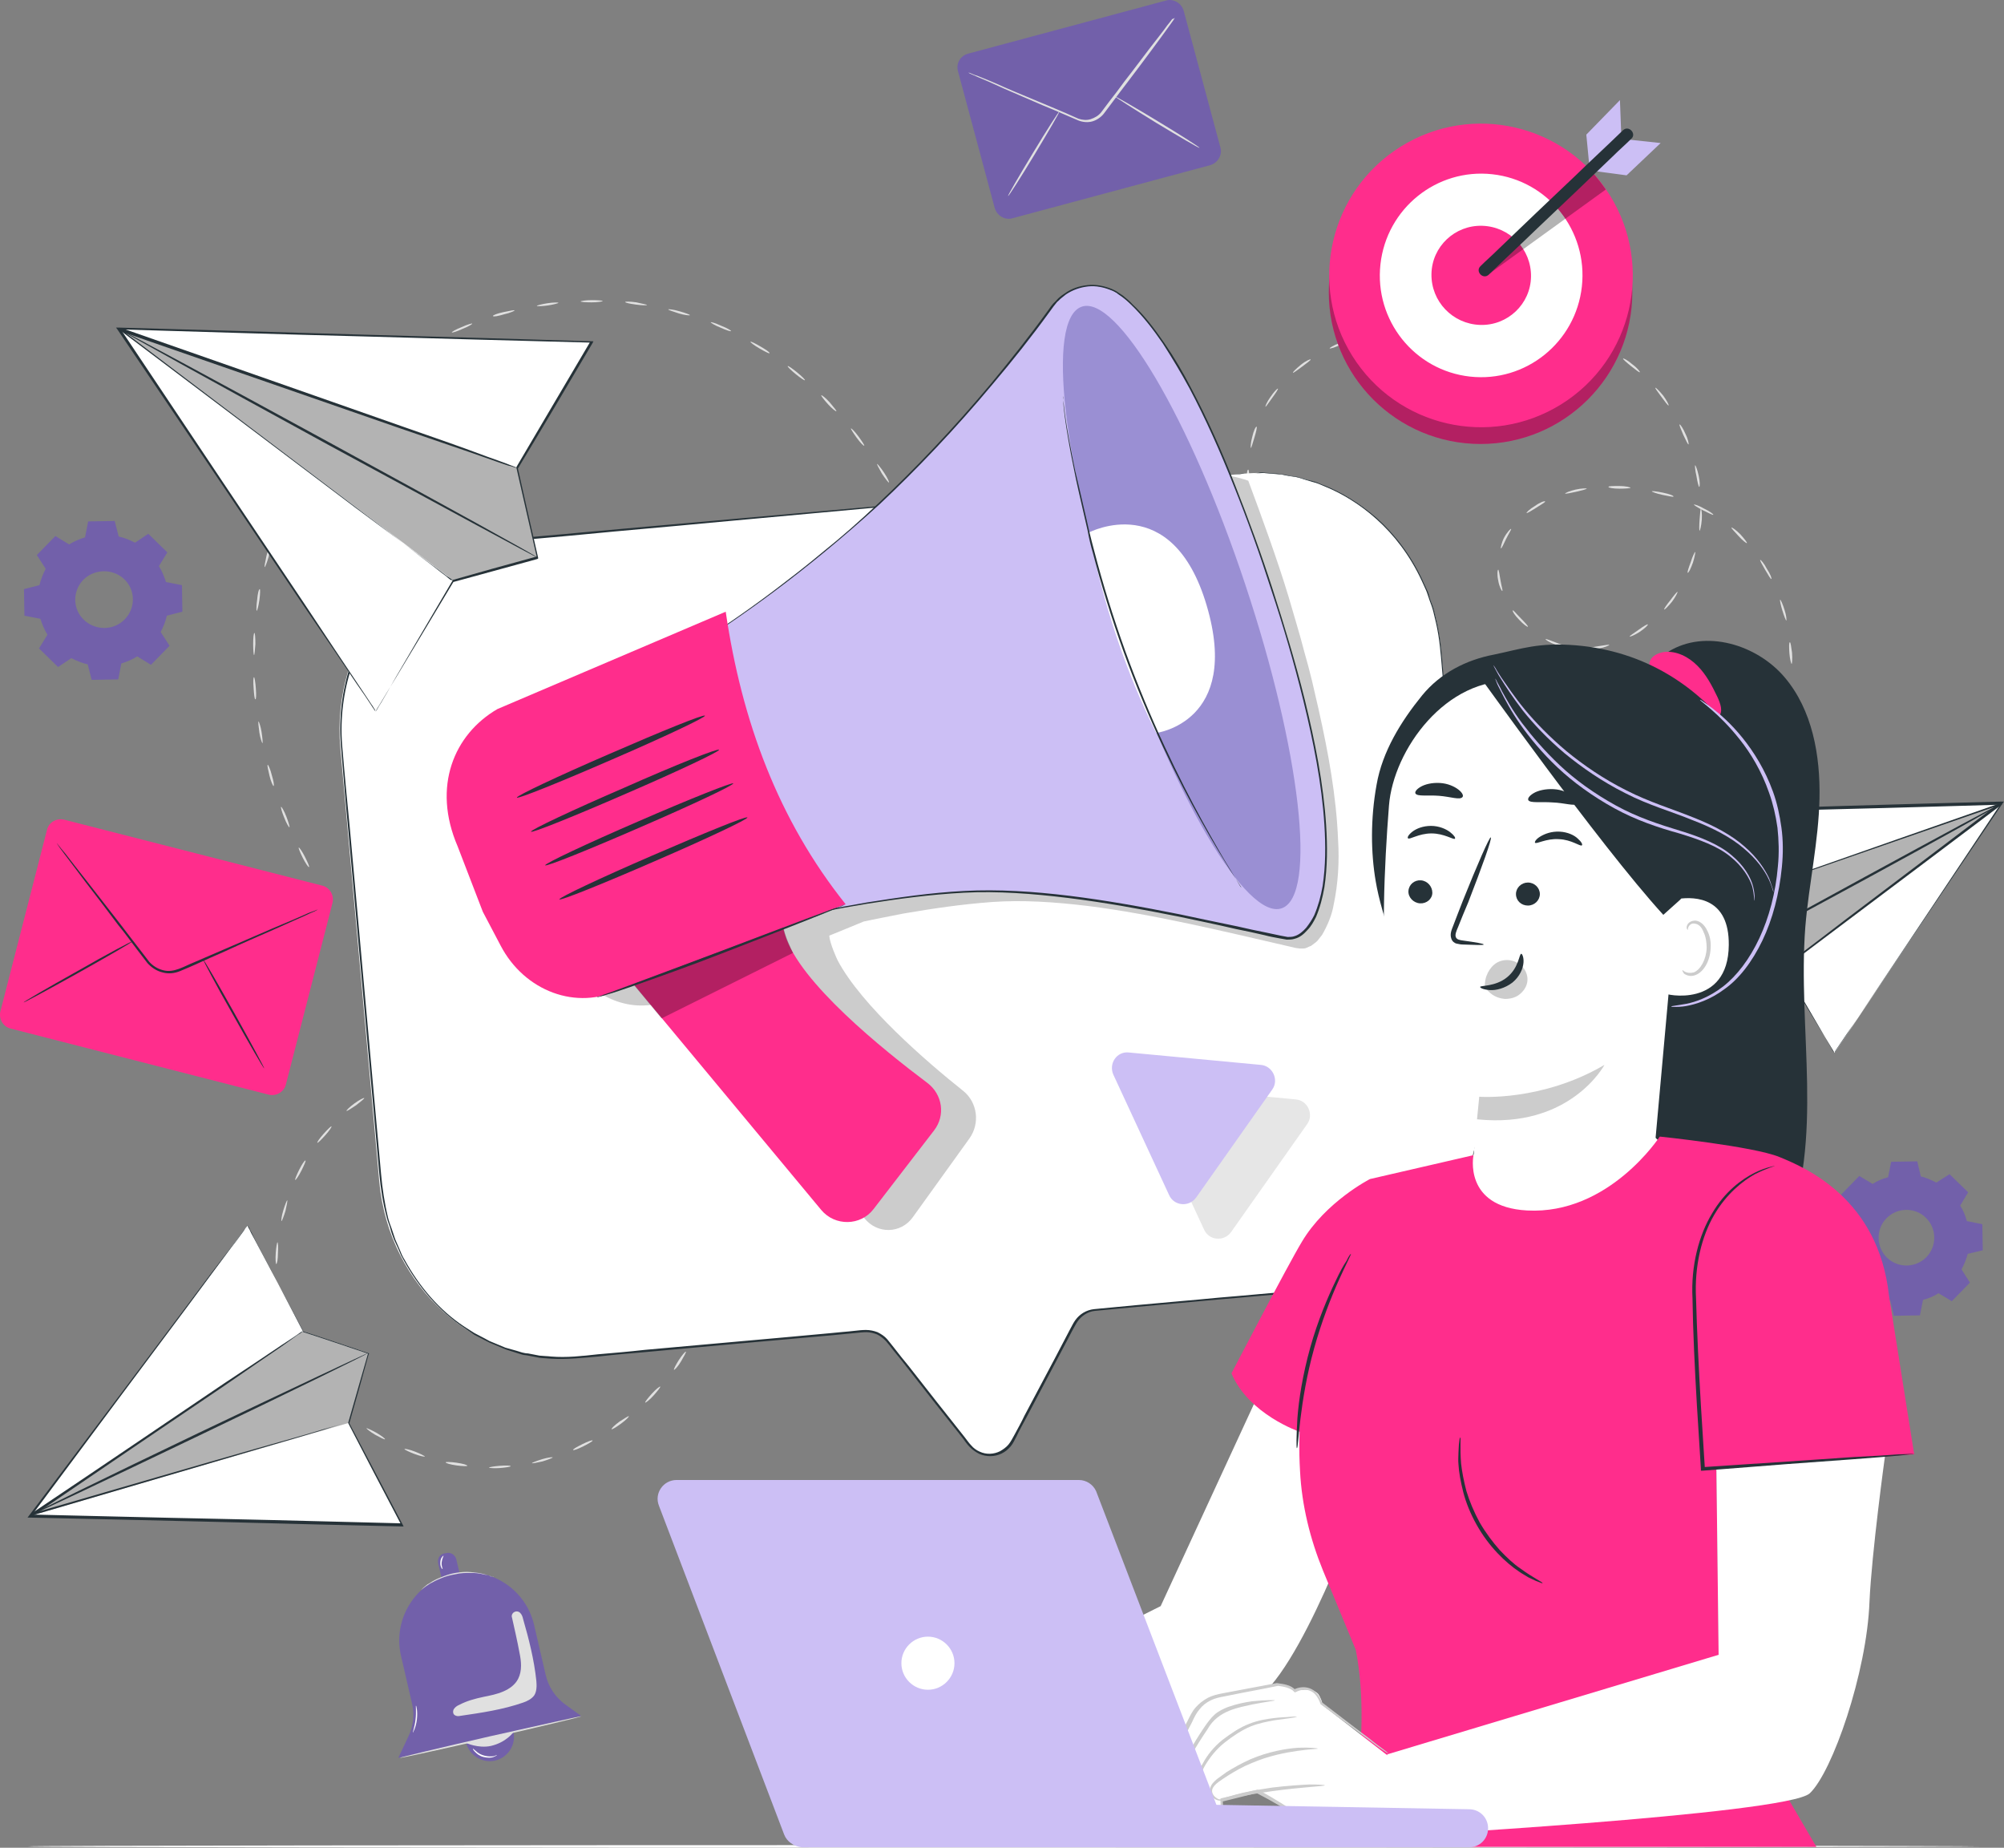 <?xml version="1.0" encoding="UTF-8"?> <svg xmlns="http://www.w3.org/2000/svg" width="384" height="354" viewBox="0 0 384 354" fill="none"><rect x="0" y="0" width="384" height="354" fill="#808080" stroke="none"/><g clip-path="url(#clip0_16198_462)"><path d="M239.19 89.975C239.275 89.975 239.36 90.484 239.36 91.077C239.36 91.671 239.275 92.095 239.106 92.095C238.936 92.095 238.936 91.586 238.936 90.993C238.936 90.399 239.021 89.975 239.19 89.975Z" fill="#E0E0E0"></path><path d="M240.801 81.751C240.886 81.836 240.716 82.684 240.377 83.786C240.038 84.888 239.784 85.821 239.699 85.821C239.614 85.821 239.614 84.888 239.953 83.701C240.208 82.514 240.632 81.666 240.801 81.751Z" fill="#E0E0E0"></path><path d="M244.871 74.459C244.956 74.544 244.447 75.307 243.769 76.24C243.09 77.172 242.582 77.936 242.497 77.936C242.412 77.851 242.751 77.003 243.429 76.07C244.108 75.053 244.786 74.374 244.871 74.459Z" fill="#E0E0E0"></path><path d="M251.145 68.863C251.23 68.948 250.466 69.542 249.534 70.22C248.601 70.898 247.838 71.492 247.753 71.407C247.669 71.322 248.347 70.644 249.28 69.881C250.212 69.118 251.06 68.778 251.145 68.863Z" fill="#E0E0E0"></path><path d="M258.69 65.048C258.69 65.133 257.927 65.641 256.825 66.065C255.808 66.574 254.875 66.829 254.79 66.744C254.706 66.659 255.553 66.15 256.656 65.726C257.758 65.302 258.606 64.963 258.69 65.048Z" fill="#E0E0E0"></path><path d="M266.66 62.589C266.66 62.674 265.812 63.013 264.71 63.352C263.608 63.607 262.675 63.776 262.59 63.691C262.59 63.607 263.438 63.267 264.54 62.928C265.727 62.674 266.66 62.504 266.66 62.589Z" fill="#E0E0E0"></path><path d="M274.969 61.063C274.969 61.148 274.121 61.402 272.934 61.656C271.747 61.826 270.814 61.911 270.814 61.826C270.814 61.741 271.662 61.487 272.849 61.233C274.036 60.978 274.969 60.978 274.969 61.063Z" fill="#E0E0E0"></path><path d="M283.362 60.215C283.362 60.3 282.43 60.469 281.243 60.554C280.056 60.639 279.123 60.554 279.123 60.469C279.123 60.385 280.056 60.215 281.243 60.13C282.345 60.045 283.362 60.13 283.362 60.215Z" fill="#E0E0E0"></path><path d="M291.671 60.809C291.671 60.893 290.738 60.893 289.551 60.809C288.365 60.639 287.432 60.469 287.517 60.385C287.517 60.3 288.449 60.3 289.636 60.385C290.823 60.469 291.756 60.639 291.671 60.809Z" fill="#E0E0E0"></path><path d="M299.895 62.843C299.895 62.928 298.962 62.759 297.776 62.504C296.673 62.165 295.826 61.826 295.826 61.741C295.826 61.657 296.758 61.826 297.945 62.08C299.132 62.335 299.895 62.674 299.895 62.843Z" fill="#E0E0E0"></path><path d="M307.526 66.32C307.441 66.404 306.593 66.065 305.576 65.557C304.558 65.048 303.795 64.539 303.795 64.37C303.88 64.285 304.728 64.624 305.745 65.133C306.763 65.641 307.526 66.235 307.526 66.32Z" fill="#E0E0E0"></path><path d="M314.223 71.322C314.139 71.407 313.376 70.814 312.528 70.135C311.68 69.457 310.917 68.779 311.002 68.694C311.086 68.609 311.934 69.033 312.782 69.796C313.715 70.474 314.308 71.237 314.223 71.322Z" fill="#E0E0E0"></path><path d="M319.734 77.681C319.65 77.766 319.056 77.003 318.378 76.07C317.7 75.138 317.106 74.374 317.191 74.29C317.276 74.205 317.954 74.883 318.717 75.816C319.395 76.748 319.819 77.596 319.734 77.681Z" fill="#E0E0E0"></path><path d="M323.55 85.142C323.465 85.227 323.041 84.379 322.532 83.277C322.108 82.26 321.684 81.327 321.854 81.327C321.939 81.242 322.532 82.09 322.956 83.107C323.465 84.125 323.634 85.058 323.55 85.142Z" fill="#E0E0E0"></path><path d="M325.584 93.282C325.5 93.282 325.245 92.349 325.076 91.247C324.821 90.145 324.737 89.212 324.821 89.127C324.906 89.127 325.245 89.975 325.5 91.162C325.754 92.264 325.754 93.282 325.584 93.282Z" fill="#E0E0E0"></path><path d="M325.669 101.676C325.584 101.676 325.584 100.743 325.669 99.556C325.754 98.369 325.839 97.436 325.924 97.436C326.008 97.436 326.178 98.369 326.093 99.556C326.008 100.743 325.754 101.676 325.669 101.676Z" fill="#E0E0E0"></path><path d="M323.38 109.73C323.295 109.646 323.55 108.798 323.973 107.695C324.313 106.593 324.737 105.745 324.821 105.745C324.906 105.745 324.737 106.678 324.397 107.78C323.973 108.967 323.55 109.815 323.38 109.73Z" fill="#E0E0E0"></path><path d="M318.887 116.768C318.802 116.683 319.31 115.92 320.073 114.987C320.752 114.055 321.345 113.376 321.43 113.376C321.515 113.461 321.091 114.309 320.413 115.242C319.65 116.174 318.971 116.852 318.887 116.768Z" fill="#E0E0E0"></path><path d="M312.273 121.94C312.189 121.855 313.036 121.346 313.969 120.668C314.902 119.989 315.75 119.481 315.75 119.65C315.834 119.735 315.156 120.413 314.139 121.092C313.206 121.685 312.358 122.024 312.273 121.94Z" fill="#E0E0E0"></path><path d="M304.219 124.229C304.219 124.144 305.152 123.975 306.254 123.805C307.356 123.635 308.289 123.466 308.373 123.551C308.373 123.635 307.526 124.059 306.339 124.229C305.236 124.398 304.304 124.398 304.219 124.229Z" fill="#E0E0E0"></path><path d="M296.165 122.448C296.249 122.364 297.097 122.703 298.199 123.127C299.302 123.551 300.149 123.805 300.149 123.89C300.149 123.975 299.132 123.89 298.03 123.466C296.928 123.127 296.08 122.533 296.165 122.448Z" fill="#E0E0E0"></path><path d="M289.891 116.937C289.975 116.852 290.569 117.615 291.417 118.463C292.265 119.311 292.858 119.989 292.773 120.074C292.688 120.159 291.925 119.65 291.078 118.718C290.23 117.87 289.721 117.022 289.891 116.937Z" fill="#E0E0E0"></path><path d="M287.093 109.137C287.178 109.137 287.347 110.07 287.517 111.172C287.686 112.274 288.025 113.207 287.856 113.207C287.771 113.291 287.262 112.359 287.093 111.257C286.838 110.154 286.923 109.137 287.093 109.137Z" fill="#E0E0E0"></path><path d="M289.552 101.336C289.636 101.421 289.128 102.184 288.619 103.202C288.11 104.219 287.771 105.067 287.602 105.067C287.517 105.067 287.686 104.05 288.195 103.032C288.788 101.93 289.467 101.252 289.552 101.336Z" fill="#E0E0E0"></path><path d="M296.08 96.08C296.165 96.165 295.317 96.673 294.384 97.267C293.452 97.86 292.604 98.369 292.519 98.284C292.434 98.2 293.112 97.521 294.13 96.928C295.062 96.249 295.995 95.91 296.08 96.08Z" fill="#E0E0E0"></path><path d="M304.049 93.621C304.049 93.706 303.117 93.96 302.015 94.215C300.912 94.469 299.98 94.638 299.895 94.554C299.895 94.469 300.743 94.045 301.93 93.791C303.117 93.536 304.049 93.536 304.049 93.621Z" fill="#E0E0E0"></path><path d="M312.443 93.451C312.443 93.536 311.51 93.621 310.323 93.621C309.136 93.621 308.204 93.451 308.204 93.282C308.204 93.112 309.136 93.112 310.323 93.112C311.51 93.112 312.443 93.367 312.443 93.451Z" fill="#E0E0E0"></path><path d="M320.667 95.147C320.667 95.232 319.734 95.062 318.547 94.808C317.36 94.554 316.513 94.215 316.513 94.13C316.513 94.045 317.445 94.13 318.632 94.384C319.904 94.638 320.752 94.978 320.667 95.147Z" fill="#E0E0E0"></path><path d="M328.297 98.624C328.213 98.708 327.365 98.284 326.347 97.776C325.33 97.267 324.567 96.758 324.567 96.673C324.652 96.589 325.5 96.843 326.517 97.436C327.619 97.945 328.382 98.539 328.297 98.624Z" fill="#E0E0E0"></path><path d="M334.741 104.05C334.656 104.134 333.893 103.541 333.13 102.693C332.367 101.845 331.689 101.167 331.774 101.082C331.858 100.997 332.621 101.506 333.469 102.354C334.232 103.202 334.826 103.965 334.741 104.05Z" fill="#E0E0E0"></path><path d="M339.404 110.917C339.319 111.002 338.811 110.154 338.217 109.137C337.624 108.119 337.2 107.356 337.284 107.272C337.369 107.187 338.047 107.95 338.556 108.967C339.234 109.985 339.574 110.917 339.404 110.917Z" fill="#E0E0E0"></path><path d="M342.287 118.887C342.202 118.887 341.863 118.039 341.524 116.937C341.185 115.835 341.015 114.902 341.1 114.902C341.185 114.818 341.608 115.75 341.948 116.852C342.287 117.87 342.371 118.803 342.287 118.887Z" fill="#E0E0E0"></path><path d="M343.304 127.196C343.219 127.196 342.965 126.264 342.88 125.161C342.795 123.974 342.795 123.042 342.965 123.042C343.134 123.042 343.219 123.974 343.389 125.077C343.474 126.264 343.389 127.196 343.304 127.196Z" fill="#E0E0E0"></path><path d="M342.795 135.59C342.711 135.59 342.711 134.657 342.795 133.47C342.88 132.283 343.134 131.436 343.219 131.436C343.304 131.436 343.304 132.368 343.219 133.555C343.134 134.657 342.965 135.59 342.795 135.59Z" fill="#E0E0E0"></path><path d="M340.93 143.814C340.845 143.73 340.93 142.882 341.269 141.695C341.608 140.592 341.948 139.66 342.032 139.745C342.117 139.829 342.032 140.677 341.693 141.864C341.354 143.051 341.015 143.814 340.93 143.814Z" fill="#E0E0E0"></path><path d="M337.708 151.53C337.624 151.445 337.878 150.597 338.387 149.58C338.895 148.562 339.319 147.715 339.404 147.799C339.489 147.884 339.234 148.732 338.726 149.834C338.302 150.767 337.793 151.615 337.708 151.53Z" fill="#E0E0E0"></path><path d="M333.384 158.737C333.3 158.652 333.724 157.804 334.317 156.872C334.911 155.939 335.504 155.176 335.589 155.176C335.674 155.176 335.25 156.108 334.656 157.041C334.063 158.059 333.469 158.822 333.384 158.737Z" fill="#E0E0E0"></path><path d="M328.382 165.52C328.297 165.435 328.806 164.672 329.484 163.739C330.247 162.807 330.841 162.128 330.926 162.213C331.011 162.298 330.502 163.061 329.824 163.994C329.06 164.926 328.467 165.605 328.382 165.52Z" fill="#E0E0E0"></path><path d="M322.787 171.794C322.702 171.709 323.295 170.946 324.058 170.098C324.821 169.25 325.584 168.657 325.669 168.742C325.754 168.826 325.16 169.59 324.397 170.437C323.634 171.285 322.871 171.879 322.787 171.794Z" fill="#E0E0E0"></path><path d="M316.767 177.729C316.682 177.644 317.276 176.881 318.123 176.118C318.971 175.355 319.734 174.761 319.819 174.846C319.904 174.931 319.31 175.694 318.463 176.457C317.615 177.22 316.852 177.814 316.767 177.729Z" fill="#E0E0E0"></path><path d="M310.578 183.325C310.493 183.24 311.086 182.562 312.019 181.714C312.867 180.951 313.63 180.357 313.715 180.442C313.8 180.527 313.206 181.205 312.273 182.053C311.426 182.901 310.663 183.494 310.578 183.325Z" fill="#E0E0E0"></path><path d="M305.83 187.564C305.745 187.48 305.999 187.056 306.508 186.716C306.932 186.293 307.356 186.123 307.441 186.208C307.526 186.293 307.271 186.716 306.763 187.056C306.339 187.395 305.915 187.649 305.83 187.564Z" fill="#E0E0E0"></path><path d="M61.4 169.844C61.485 169.759 61.824 170.098 62.163 170.607C62.502 171.116 62.672 171.54 62.502 171.624C62.333 171.709 62.078 171.37 61.739 170.861C61.4 170.353 61.315 169.929 61.4 169.844Z" fill="#E0E0E0"></path><path d="M57.246 162.383C57.33 162.298 57.924 163.146 58.433 164.163C58.941 165.181 59.365 166.113 59.196 166.113C59.111 166.198 58.517 165.35 58.009 164.333C57.5 163.315 57.161 162.467 57.246 162.383Z" fill="#E0E0E0"></path><path d="M53.854 154.582C53.939 154.497 54.448 155.345 54.872 156.448C55.296 157.55 55.55 158.482 55.465 158.482C55.38 158.567 54.872 157.719 54.448 156.617C54.024 155.6 53.77 154.667 53.854 154.582Z" fill="#E0E0E0"></path><path d="M51.311 146.528C51.396 146.528 51.819 147.375 52.074 148.478C52.413 149.58 52.583 150.513 52.413 150.597C52.328 150.597 51.904 149.749 51.65 148.647C51.396 147.545 51.141 146.528 51.311 146.528Z" fill="#E0E0E0"></path><path d="M49.53 138.219C49.615 138.219 49.954 139.151 50.124 140.253C50.293 141.356 50.378 142.373 50.293 142.373C50.209 142.373 49.87 141.44 49.7 140.338C49.53 139.151 49.446 138.219 49.53 138.219Z" fill="#E0E0E0"></path><path d="M48.682 129.74C48.767 129.74 48.937 130.673 49.022 131.86C49.106 133.047 49.106 133.979 48.937 133.979C48.767 133.979 48.682 133.047 48.598 131.86C48.513 130.757 48.513 129.74 48.682 129.74Z" fill="#E0E0E0"></path><path d="M48.767 121.261C48.852 121.261 48.937 122.194 48.937 123.381C48.852 124.568 48.767 125.501 48.682 125.501C48.598 125.501 48.513 124.568 48.513 123.381C48.513 122.194 48.598 121.261 48.767 121.261Z" fill="#E0E0E0"></path><path d="M49.785 112.867C49.87 112.867 49.87 113.8 49.7 114.987C49.53 116.174 49.276 117.022 49.191 117.022C49.106 117.022 49.106 116.089 49.276 114.902C49.361 113.715 49.615 112.783 49.785 112.867Z" fill="#E0E0E0"></path><path d="M51.819 104.558C51.904 104.558 51.735 105.576 51.48 106.678C51.141 107.78 50.802 108.713 50.717 108.628C50.633 108.628 50.802 107.695 51.056 106.508C51.311 105.406 51.735 104.558 51.819 104.558Z" fill="#E0E0E0"></path><path d="M54.872 96.673C54.956 96.758 54.702 97.606 54.278 98.708C53.854 99.81 53.346 100.658 53.261 100.574C53.176 100.489 53.43 99.641 53.854 98.539C54.278 97.436 54.702 96.588 54.872 96.673Z" fill="#E0E0E0"></path><path d="M58.856 89.127C58.941 89.212 58.602 90.06 58.009 91.077C57.415 92.095 56.907 92.858 56.737 92.858C56.652 92.773 56.991 91.925 57.585 90.908C58.178 89.89 58.687 89.042 58.856 89.127Z" fill="#E0E0E0"></path><path d="M63.689 82.175C63.774 82.259 63.265 83.107 62.587 84.04C61.909 84.973 61.23 85.651 61.146 85.651C61.061 85.566 61.485 84.718 62.248 83.786C62.926 82.853 63.604 82.09 63.689 82.175Z" fill="#E0E0E0"></path><path d="M69.285 75.816C69.37 75.901 68.776 76.664 68.013 77.511C67.25 78.359 66.487 78.953 66.402 78.868C66.317 78.783 66.911 78.02 67.674 77.172C68.522 76.409 69.2 75.731 69.285 75.816Z" fill="#E0E0E0"></path><path d="M75.728 70.305C75.813 70.389 75.135 71.068 74.202 71.831C73.27 72.594 72.507 73.103 72.422 73.018C72.337 72.933 73.015 72.255 73.948 71.492C74.88 70.729 75.644 70.22 75.728 70.305Z" fill="#E0E0E0"></path><path d="M82.85 65.641C82.935 65.726 82.172 66.32 81.154 66.913C80.137 67.507 79.289 67.931 79.204 67.846C79.12 67.761 79.883 67.168 80.9 66.574C81.918 65.981 82.765 65.557 82.85 65.641Z" fill="#E0E0E0"></path><path d="M90.481 61.996C90.565 62.08 89.718 62.589 88.615 63.013C87.513 63.522 86.665 63.776 86.581 63.691C86.496 63.606 87.344 63.098 88.446 62.674C89.548 62.165 90.481 61.911 90.481 61.996Z" fill="#E0E0E0"></path><path d="M98.62 59.452C98.62 59.537 97.772 59.961 96.585 60.215C95.483 60.554 94.55 60.724 94.465 60.554C94.381 60.385 95.313 60.045 96.5 59.791C97.687 59.537 98.62 59.367 98.62 59.452Z" fill="#E0E0E0"></path><path d="M107.013 58.011C107.013 58.096 106.081 58.35 104.979 58.52C103.792 58.689 102.859 58.689 102.859 58.604C102.859 58.52 103.792 58.265 104.894 58.096C105.996 57.926 106.929 57.926 107.013 58.011Z" fill="#E0E0E0"></path><path d="M115.492 57.672C115.492 57.756 114.559 57.926 113.372 57.926C112.185 57.926 111.253 57.841 111.253 57.756C111.253 57.672 112.185 57.502 113.372 57.502C114.559 57.502 115.492 57.587 115.492 57.672Z" fill="#E0E0E0"></path><path d="M123.97 58.435C123.97 58.519 123.037 58.519 121.85 58.35C120.663 58.18 119.731 58.011 119.816 57.841C119.816 57.756 120.748 57.756 121.935 57.926C123.037 58.18 123.97 58.35 123.97 58.435Z" fill="#E0E0E0"></path><path d="M132.194 60.385C132.194 60.469 131.177 60.385 130.074 60.046C128.972 59.706 128.04 59.367 128.04 59.282C128.04 59.198 128.972 59.282 130.159 59.622C131.346 59.961 132.279 60.3 132.194 60.385Z" fill="#E0E0E0"></path><path d="M140.079 63.437C139.994 63.522 139.146 63.267 138.044 62.759C136.942 62.335 136.179 61.826 136.179 61.741C136.263 61.656 137.111 61.911 138.214 62.419C139.316 62.843 140.164 63.352 140.079 63.437Z" fill="#E0E0E0"></path><path d="M147.455 67.676C147.37 67.761 146.522 67.337 145.505 66.744C144.487 66.15 143.724 65.557 143.809 65.472C143.894 65.387 144.742 65.811 145.759 66.405C146.777 66.998 147.54 67.507 147.455 67.676Z" fill="#E0E0E0"></path><path d="M154.238 72.848C154.153 72.933 153.39 72.424 152.457 71.661C151.525 70.898 150.846 70.22 150.931 70.135C151.016 70.05 151.779 70.559 152.711 71.322C153.644 72.085 154.322 72.764 154.238 72.848Z" fill="#E0E0E0"></path><path d="M160.257 78.783C160.172 78.868 159.409 78.275 158.646 77.427C157.883 76.579 157.29 75.816 157.375 75.731C157.459 75.646 158.222 76.24 158.985 77.088C159.748 78.02 160.342 78.698 160.257 78.783Z" fill="#E0E0E0"></path><path d="M165.599 85.397C165.514 85.481 164.835 84.803 164.157 83.87C163.479 82.938 162.97 82.09 163.055 82.09C163.14 82.005 163.818 82.683 164.496 83.616C165.175 84.549 165.683 85.312 165.599 85.397Z" fill="#E0E0E0"></path><path d="M170.346 92.434C170.262 92.519 169.668 91.755 168.99 90.738C168.396 89.721 167.972 88.873 168.057 88.873C168.142 88.873 168.735 89.551 169.414 90.569C170.092 91.586 170.431 92.434 170.346 92.434Z" fill="#E0E0E0"></path><path d="M174.501 99.895C174.416 99.98 173.822 99.132 173.314 98.115C172.805 97.097 172.381 96.165 172.551 96.165C172.72 96.165 173.229 96.928 173.738 97.945C174.246 98.963 174.586 99.81 174.501 99.895Z" fill="#E0E0E0"></path><path d="M177.214 105.661C177.129 105.745 176.79 105.321 176.536 104.813C176.281 104.304 176.196 103.795 176.281 103.795C176.366 103.71 176.705 104.134 176.959 104.643C177.214 105.152 177.383 105.576 177.214 105.661Z" fill="#E0E0E0"></path><path d="M73.354 208.252C73.27 208.167 73.694 207.828 74.202 207.574C74.711 207.319 75.22 207.235 75.22 207.319C75.304 207.404 74.88 207.743 74.372 207.998C73.863 208.252 73.354 208.337 73.354 208.252Z" fill="#E0E0E0"></path><path d="M66.402 212.83C66.317 212.746 66.996 212.067 67.928 211.389C68.861 210.711 69.709 210.287 69.793 210.372C69.878 210.456 69.115 211.05 68.267 211.728C67.25 212.406 66.487 212.915 66.402 212.83Z" fill="#E0E0E0"></path><path d="M60.806 218.935C60.722 218.85 61.23 218.087 61.993 217.239C62.757 216.391 63.435 215.713 63.52 215.798C63.604 215.883 63.096 216.646 62.333 217.494C61.57 218.342 60.891 219.02 60.806 218.935Z" fill="#E0E0E0"></path><path d="M56.567 226.057C56.483 225.972 56.822 225.125 57.33 224.107C57.839 223.09 58.348 222.327 58.517 222.327C58.687 222.327 58.263 223.259 57.754 224.277C57.246 225.294 56.652 226.142 56.567 226.057Z" fill="#E0E0E0"></path><path d="M53.939 233.942C53.854 233.942 53.939 233.01 54.278 231.907C54.617 230.805 54.956 229.957 55.041 229.957C55.126 229.957 54.956 230.89 54.702 231.992C54.363 233.094 54.024 233.942 53.939 233.942Z" fill="#E0E0E0"></path><path d="M52.922 242.166C52.837 242.166 52.752 241.234 52.837 240.047C52.922 238.86 53.091 237.927 53.176 238.012C53.261 238.012 53.346 238.945 53.261 240.132C53.261 241.234 53.091 242.166 52.922 242.166Z" fill="#E0E0E0"></path><path d="M53.854 250.391C53.77 250.391 53.43 249.543 53.261 248.356C53.091 247.169 53.091 246.236 53.176 246.236C53.346 246.236 53.515 247.169 53.685 248.271C53.854 249.458 53.939 250.391 53.854 250.391Z" fill="#E0E0E0"></path><path d="M56.567 258.276C56.483 258.361 55.974 257.513 55.465 256.496C54.956 255.478 54.787 254.545 54.872 254.461C54.956 254.461 55.38 255.224 55.804 256.326C56.398 257.343 56.737 258.191 56.567 258.276Z" fill="#E0E0E0"></path><path d="M61.061 265.228C60.976 265.313 60.383 264.635 59.704 263.702C59.026 262.77 58.602 261.922 58.687 261.922C58.772 261.837 59.45 262.515 60.128 263.448C60.722 264.296 61.146 265.144 61.061 265.228Z" fill="#E0E0E0"></path><path d="M66.911 271.079C66.826 271.163 66.063 270.655 65.215 269.807C64.367 269.044 63.774 268.281 63.859 268.196C63.944 268.111 64.707 268.62 65.554 269.468C66.402 270.316 66.996 270.994 66.911 271.079Z" fill="#E0E0E0"></path><path d="M73.778 275.742C73.694 275.827 72.846 275.403 71.913 274.894C70.896 274.301 70.217 273.707 70.217 273.622C70.217 273.538 71.15 273.962 72.083 274.47C73.1 275.064 73.863 275.657 73.778 275.742Z" fill="#E0E0E0"></path><path d="M81.409 279.049C81.409 279.134 80.476 278.964 79.374 278.54C78.272 278.116 77.424 277.692 77.509 277.607C77.594 277.523 78.441 277.692 79.544 278.116C80.646 278.54 81.409 278.964 81.409 279.049Z" fill="#E0E0E0"></path><path d="M89.548 280.829C89.548 280.914 88.615 280.914 87.428 280.744C86.241 280.575 85.394 280.32 85.394 280.151C85.394 280.066 86.326 280.066 87.513 280.236C88.7 280.405 89.548 280.66 89.548 280.829Z" fill="#E0E0E0"></path><path d="M97.857 280.914C97.857 280.999 96.924 281.168 95.822 281.253C94.635 281.338 93.702 281.253 93.702 281.168C93.702 281.083 94.635 280.914 95.737 280.829C96.839 280.744 97.857 280.744 97.857 280.914Z" fill="#E0E0E0"></path><path d="M105.911 279.218C105.911 279.303 105.063 279.642 103.961 279.981C102.859 280.236 101.926 280.405 101.926 280.321C101.926 280.236 102.774 279.897 103.876 279.557C104.979 279.218 105.911 279.134 105.911 279.218Z" fill="#E0E0E0"></path><path d="M113.542 275.996C113.626 276.081 112.779 276.59 111.761 277.098C110.744 277.607 109.811 277.946 109.811 277.777C109.811 277.607 110.574 277.183 111.592 276.675C112.609 276.166 113.542 275.827 113.542 275.996Z" fill="#E0E0E0"></path><path d="M120.494 271.333C120.579 271.418 119.9 272.096 118.968 272.774C118.035 273.453 117.187 273.961 117.187 273.792C117.187 273.622 117.781 273.029 118.713 272.35C119.646 271.757 120.409 271.248 120.494 271.333Z" fill="#E0E0E0"></path><path d="M126.514 265.652C126.598 265.737 126.005 266.5 125.242 267.348C124.479 268.196 123.716 268.789 123.631 268.705C123.546 268.62 124.14 267.857 124.903 267.009C125.666 266.161 126.429 265.568 126.514 265.652Z" fill="#E0E0E0"></path><path d="M131.431 258.954C131.516 259.039 131.092 259.802 130.498 260.819C129.905 261.837 129.227 262.515 129.142 262.43C129.057 262.346 129.481 261.498 130.074 260.565C130.668 259.632 131.346 258.869 131.431 258.954Z" fill="#E0E0E0"></path><path d="M135.077 251.493C135.161 251.493 134.907 252.426 134.398 253.528C133.89 254.63 133.466 255.393 133.381 255.309C133.296 255.224 133.55 254.376 134.059 253.274C134.568 252.171 134.992 251.493 135.077 251.493Z" fill="#E0E0E0"></path><path d="M136.942 245.473C137.027 245.473 137.027 245.982 136.857 246.575C136.687 247.169 136.518 247.593 136.348 247.508C136.179 247.423 136.263 246.999 136.433 246.406C136.603 245.897 136.857 245.473 136.942 245.473Z" fill="#E0E0E0"></path><path d="M185.523 10.276L223.421 0.102C224.862 -0.322 226.388 0.61 226.812 2.052L233.849 28.251C234.273 29.692 233.34 31.218 231.899 31.642L194.001 41.816C192.56 42.24 191.033 41.308 190.61 39.866L183.573 13.668C183.149 12.141 183.996 10.7 185.523 10.276Z" fill="#7260AA"></path><path d="M225.116 3.408C225.116 3.408 225.031 3.578 224.862 3.832L224.014 5.019C223.251 6.121 222.149 7.563 220.792 9.428C219.436 11.293 217.74 13.498 215.96 15.872C215.027 17.059 214.094 18.331 213.077 19.687C212.568 20.366 212.06 21.044 211.551 21.722C211.042 22.4 210.194 22.994 209.347 23.248C208.499 23.503 207.481 23.418 206.634 23.079C205.87 22.739 205.023 22.4 204.26 22.061C202.734 21.383 201.292 20.789 199.851 20.196C197.053 19.009 194.594 17.907 192.39 16.974C190.355 16.041 188.659 15.278 187.388 14.77C186.879 14.515 186.37 14.346 186.031 14.176C185.692 14.007 185.523 13.922 185.607 13.922C185.607 13.922 185.777 13.922 186.116 14.091C186.455 14.261 186.964 14.43 187.473 14.6C188.744 15.109 190.44 15.787 192.475 16.72C194.594 17.652 197.138 18.67 199.936 19.857C201.292 20.45 202.818 21.044 204.344 21.722C205.107 22.061 205.87 22.4 206.634 22.739C207.397 22.994 208.244 23.079 209.007 22.824C209.771 22.57 210.534 22.146 211.042 21.468C211.551 20.789 212.06 20.111 212.568 19.433C213.586 18.161 214.518 16.889 215.451 15.617C217.316 13.243 218.927 11.039 220.368 9.174C221.725 7.393 222.912 5.952 223.675 4.85C224.099 4.341 224.353 4.002 224.608 3.663C224.947 3.578 225.116 3.408 225.116 3.408Z" fill="#E0E0E0"></path><path d="M202.988 21.383C203.073 21.468 200.953 25.113 198.24 29.607C195.527 34.101 193.238 37.662 193.153 37.577C193.068 37.492 195.188 33.846 197.901 29.353C200.614 24.859 202.903 21.298 202.988 21.383Z" fill="#E0E0E0"></path><path d="M213.671 18.5C213.755 18.416 217.401 20.535 221.894 23.248C226.388 25.962 229.949 28.251 229.864 28.335C229.779 28.42 226.134 26.301 221.64 23.587C217.231 20.874 213.671 18.585 213.671 18.5Z" fill="#E0E0E0"></path><path d="M98.365 331.701C98.959 334.245 97.348 336.703 94.889 337.297C92.431 337.89 89.887 336.279 89.294 333.821C88.7 331.277 90.311 328.818 92.77 328.225C95.228 327.631 97.772 329.157 98.365 331.701Z" fill="#7260AA"></path><path d="M76.322 336.788L111.337 328.734L108.285 326.529C106.42 325.173 105.063 323.138 104.555 320.849L102.35 311.352C100.739 304.315 93.702 299.906 86.665 301.517C79.628 303.128 75.22 310.165 76.831 317.203L78.95 326.36C79.459 328.479 79.204 330.684 78.272 332.634L76.322 336.788Z" fill="#7260AA"></path><path d="M85.139 297.617L85.563 297.532C86.411 297.363 87.174 297.871 87.428 298.719L88.446 303.043C88.615 303.891 88.107 304.654 87.259 304.909L86.835 304.993C85.987 305.163 85.224 304.654 84.97 303.806L83.952 299.482C83.783 298.55 84.291 297.787 85.139 297.617Z" fill="#7260AA"></path><path d="M111.422 328.818C111.422 328.903 103.707 330.768 94.041 332.973C84.461 335.177 76.661 336.873 76.576 336.788C76.576 336.703 84.376 334.838 93.957 332.634C103.537 330.514 111.337 328.734 111.422 328.818Z" fill="#E0E0E0"></path><path d="M89.294 333.905C89.294 333.905 91.583 335.008 94.041 334.499C97.009 333.821 98.365 331.871 98.365 331.871L89.294 333.905Z" fill="#E0E0E0"></path><path d="M100.231 310.165C100.146 309.742 99.976 309.318 99.722 309.063C99.468 308.724 98.959 308.639 98.62 308.809C98.196 308.978 97.942 309.487 98.111 309.911C98.45 311.437 99.213 314.744 99.552 316.694C99.891 318.305 100.061 320.086 99.298 321.612C98.705 322.799 97.602 323.562 96.415 324.07C95.228 324.579 93.957 324.834 92.685 325.088C91.074 325.427 89.463 325.851 88.022 326.614C87.598 326.784 87.259 327.038 87.004 327.377C86.75 327.716 86.75 328.31 87.089 328.564C87.428 328.818 87.852 328.818 88.191 328.734C92.261 328.14 96.331 327.547 100.231 326.19C100.994 325.936 101.842 325.512 102.35 324.834C102.859 324.07 102.859 322.968 102.774 322.036C102.35 317.966 101.333 313.981 100.231 310.165Z" fill="#E0E0E0"></path><path d="M94.635 302.111C94.635 302.195 93.872 301.856 92.515 301.602C91.837 301.432 91.074 301.348 90.141 301.348C89.294 301.348 88.276 301.348 87.259 301.602C86.241 301.772 85.309 302.026 84.546 302.365C83.698 302.704 83.02 303.043 82.426 303.382C81.324 304.061 80.646 304.654 80.646 304.654C80.646 304.654 80.815 304.485 81.07 304.23C81.239 304.061 81.409 303.976 81.578 303.806C81.748 303.637 82.002 303.467 82.341 303.298C82.935 302.874 83.613 302.535 84.461 302.195C85.309 301.856 86.241 301.517 87.259 301.348C88.276 301.178 89.294 301.093 90.141 301.178C91.074 301.263 91.837 301.348 92.515 301.517C92.855 301.602 93.109 301.687 93.363 301.772C93.618 301.856 93.872 301.941 94.041 302.026C94.465 302.026 94.635 302.111 94.635 302.111Z" fill="#E0E0E0"></path><path d="M79.12 331.955C79.035 331.955 79.459 330.853 79.628 329.412C79.798 327.97 79.628 326.783 79.713 326.783C79.798 326.783 80.052 327.97 79.883 329.412C79.713 330.938 79.12 331.955 79.12 331.955Z" fill="white"></path><path d="M95.228 336.28C95.228 336.28 94.974 336.449 94.55 336.619C94.126 336.788 93.363 336.788 92.685 336.619C91.922 336.449 91.413 336.025 91.074 335.686C90.735 335.347 90.565 335.093 90.65 335.008C90.65 335.008 90.82 335.177 91.244 335.517C91.583 335.856 92.176 336.195 92.855 336.364C93.533 336.534 94.211 336.534 94.635 336.449C94.889 336.364 95.228 336.195 95.228 336.28Z" fill="white"></path><path d="M84.97 298.041C85.055 298.041 84.715 298.55 84.631 299.313C84.546 300.076 84.885 300.585 84.8 300.585C84.715 300.669 84.291 300.076 84.376 299.313C84.376 298.55 84.885 298.041 84.97 298.041Z" fill="white"></path><path d="M13.243 104.304C14.176 103.71 15.193 103.287 16.295 102.947L16.889 99.895L21.976 99.81L22.739 102.778C23.841 103.032 24.858 103.456 25.876 103.965L28.419 102.269L32.065 105.83L30.454 108.459C31.048 109.391 31.471 110.493 31.811 111.511L34.863 112.104L34.948 117.192L31.98 117.955C31.726 119.057 31.302 120.074 30.793 121.092L32.489 123.72L28.928 127.366L26.3 125.755C25.367 126.348 24.35 126.772 23.247 127.112L22.654 130.164L17.567 130.249L16.804 127.281C15.702 127.027 14.684 126.603 13.667 126.094L11.124 127.79L7.478 124.229L9.089 121.6C8.495 120.668 8.071 119.566 7.732 118.548L4.68 117.955L4.595 112.867L7.563 112.104C7.817 111.002 8.241 109.985 8.75 108.967L7.054 106.339L10.615 102.693L13.243 104.304ZM15.956 111.087C13.837 113.291 13.921 116.768 16.126 118.802C18.33 120.837 21.806 120.837 23.926 118.633C26.045 116.428 25.961 112.952 23.756 110.917C21.552 108.882 18.076 108.967 15.956 111.087Z" fill="#7260AA"></path><path d="M358.819 226.82C359.752 226.227 360.769 225.803 361.787 225.549L362.38 222.581L367.382 222.496L368.061 225.379C369.078 225.633 370.096 226.057 371.028 226.566L373.572 224.955L377.133 228.431L375.606 230.975C376.2 231.908 376.624 232.925 376.878 233.942L379.846 234.536L379.93 239.538L377.048 240.217C376.793 241.234 376.37 242.252 375.861 243.184L377.472 245.728L373.996 249.289L371.452 247.763C370.519 248.356 369.502 248.78 368.485 249.034L367.891 252.002L362.889 252.087L362.211 249.204C361.193 248.95 360.176 248.526 359.243 248.017L356.7 249.628L353.139 246.152L354.665 243.608C354.072 242.675 353.648 241.658 353.393 240.641L350.426 240.047L350.341 235.045L353.224 234.366C353.478 233.349 353.902 232.332 354.411 231.399L352.8 228.855L356.276 225.294L358.819 226.82ZM361.448 233.434C359.413 235.553 359.498 238.945 361.617 240.98C363.737 243.015 367.128 242.93 369.163 240.81C371.198 238.691 371.113 235.299 368.993 233.264C366.874 231.229 363.482 231.314 361.448 233.434Z" fill="#7260AA"></path><path d="M379.252 353.746C379.252 353.83 295.571 354 192.305 354C89.039 354 5.358 353.915 5.358 353.746C5.358 353.576 89.039 353.491 192.305 353.491C295.571 353.491 379.252 353.661 379.252 353.746Z" fill="white"></path><path d="M238.427 90.738L96.246 103.541C77.339 105.237 63.435 123.042 65.215 143.306L72.676 226.397C74.541 246.66 91.329 261.668 110.32 259.972L165.514 254.97C167.209 254.8 168.82 255.563 169.922 256.92L185.523 276.76C187.812 279.727 192.136 279.303 193.916 275.997L205.701 253.613C206.549 252.087 207.99 251.069 209.686 250.9L252.501 247C271.493 245.304 285.312 227.499 283.532 207.235L276.071 124.144C274.206 104.05 257.419 89.043 238.427 90.738Z" fill="white"></path><path d="M238.427 90.738C238.427 90.738 239.021 90.738 240.208 90.653C240.547 90.653 240.886 90.653 241.225 90.569C241.564 90.484 241.988 90.484 242.412 90.569C243.26 90.653 244.362 90.653 245.464 90.823C246.058 90.908 246.651 90.993 247.33 91.162C248.008 91.247 248.686 91.332 249.364 91.586C250.043 91.756 250.806 92.01 251.569 92.18C252.332 92.349 253.095 92.773 253.858 93.028C256.995 94.299 260.471 96.334 263.862 99.302C267.169 102.269 270.306 106.254 272.595 111.172C272.849 111.765 273.188 112.444 273.443 113.037C273.782 113.631 273.867 114.394 274.121 114.987C274.375 115.665 274.63 116.344 274.799 117.022C274.969 117.7 275.138 118.463 275.308 119.142C275.986 122.024 276.241 125.077 276.495 128.214C277.682 140.762 278.954 155.091 280.395 170.946C281.158 178.831 281.836 187.14 282.684 195.789C282.854 197.908 283.108 200.113 283.278 202.317C283.362 203.419 283.447 204.522 283.617 205.624L283.786 207.32L283.871 209.015C284.125 213.509 283.532 218.172 282.091 222.666C280.649 227.16 278.36 231.399 275.308 235.129C272.171 238.86 268.271 241.997 263.777 244.202C261.573 245.304 259.114 246.067 256.656 246.66C256.062 246.83 255.384 246.915 254.79 247L252.925 247.254C251.653 247.423 250.382 247.508 249.11 247.593C244.023 248.017 238.851 248.526 233.595 248.95C228.338 249.458 223.082 249.882 217.74 250.391C215.027 250.645 212.399 250.9 209.686 251.154C208.414 251.324 207.227 252.087 206.464 253.189C206.125 253.698 205.786 254.376 205.447 254.969L204.514 256.75C201.971 261.583 199.342 266.5 196.714 271.503C196.036 272.775 195.357 273.962 194.764 275.233C194.425 275.827 194.17 276.505 193.662 277.099C193.153 277.692 192.644 278.116 191.966 278.455C190.61 279.134 188.999 279.134 187.642 278.54C186.964 278.201 186.37 277.777 185.862 277.268C185.353 276.76 184.929 276.166 184.505 275.573C180.944 271.079 177.383 266.585 173.822 262.007C172.89 260.82 172.042 259.717 171.109 258.615C170.686 258.022 170.177 257.428 169.753 256.92C169.244 256.411 168.735 255.987 168.057 255.648C167.379 255.393 166.701 255.224 166.022 255.224C165.344 255.224 164.581 255.309 163.818 255.393C162.377 255.563 160.851 255.648 159.409 255.817C147.624 256.835 135.755 257.937 123.631 259.039C120.579 259.294 117.611 259.548 114.644 259.887C111.676 260.141 108.624 260.481 105.657 260.311C104.894 260.226 104.131 260.226 103.452 260.141L101.248 259.718C100.909 259.633 100.485 259.633 100.146 259.548L99.044 259.209L96.924 258.531L94.889 257.683L93.872 257.259L92.855 256.75L90.904 255.733L89.039 254.461C84.037 251.154 80.137 246.491 77.339 241.404C77.17 241.065 77 240.81 76.831 240.471L76.407 239.454L75.474 237.419C75.22 236.74 74.965 236.062 74.796 235.384C74.626 234.706 74.287 234.027 74.118 233.264C73.354 230.466 72.93 227.583 72.676 224.786C70.641 201.978 68.607 180.018 66.741 159.076C66.233 153.819 65.809 148.647 65.385 143.56C64.876 138.473 65.385 133.301 66.826 128.468C69.709 118.887 76.407 110.833 84.885 106.678L86.496 105.915L88.107 105.322C88.615 105.152 89.209 104.898 89.718 104.728L91.413 104.304C92.007 104.135 92.515 103.965 93.109 103.88L94.805 103.626L96.5 103.371L98.196 103.202C102.689 102.778 107.098 102.439 111.422 102.015C120.07 101.252 128.379 100.489 136.264 99.81C167.888 97.013 193.577 94.723 211.212 93.112C220.029 92.349 226.897 91.756 231.56 91.332C233.849 91.162 235.629 90.993 236.816 90.908C238.003 90.823 238.512 90.653 238.427 90.738C238.427 90.653 237.834 90.738 236.647 90.908C235.46 90.993 233.679 91.162 231.39 91.417C226.727 91.841 219.86 92.434 211.042 93.282C193.323 94.893 167.718 97.267 136.094 100.15C128.209 100.913 119.9 101.591 111.252 102.439C106.929 102.863 102.52 103.202 98.026 103.626L96.331 103.795L94.635 104.05L92.939 104.304C92.431 104.389 91.837 104.558 91.328 104.728L89.633 105.152C89.124 105.322 88.531 105.576 88.022 105.745L86.411 106.339L84.885 107.102C76.576 111.257 69.878 119.227 67.081 128.723C65.639 133.471 65.13 138.558 65.639 143.645C66.063 148.732 66.572 153.904 67.081 159.161C68.946 180.103 70.981 202.063 73.015 224.87C73.27 227.753 73.694 230.551 74.372 233.349C74.541 234.027 74.796 234.706 75.05 235.384C75.304 236.062 75.474 236.74 75.728 237.419L76.576 239.369L77 240.386C77.17 240.725 77.339 241.065 77.509 241.319C80.307 246.406 84.122 250.985 89.039 254.206L90.904 255.393L92.855 256.411L93.787 256.92L94.805 257.343L96.839 258.191L98.959 258.785L100.061 259.124C100.4 259.209 100.824 259.294 101.163 259.294L103.368 259.718C104.131 259.802 104.894 259.802 105.572 259.887C108.539 260.141 111.507 259.802 114.559 259.463C117.526 259.209 120.579 258.954 123.546 258.615C135.585 257.513 147.54 256.496 159.325 255.393C160.766 255.224 162.292 255.139 163.733 254.969C164.496 254.885 165.175 254.8 165.938 254.8C166.701 254.8 167.464 254.969 168.142 255.224C168.82 255.563 169.499 255.987 170.007 256.58C170.516 257.174 170.94 257.767 171.364 258.276C172.296 259.463 173.144 260.565 174.077 261.668C177.638 266.246 181.199 270.74 184.76 275.233C185.183 275.742 185.607 276.42 186.116 276.929C186.54 277.438 187.133 277.862 187.727 278.116C188.999 278.71 190.44 278.625 191.627 278.031C192.22 277.692 192.814 277.268 193.238 276.76C193.662 276.251 194.001 275.573 194.34 274.979C195.018 273.707 195.697 272.52 196.29 271.248C198.918 266.246 201.547 261.413 204.09 256.496L205.023 254.715C205.362 254.122 205.616 253.528 206.04 252.935C206.888 251.748 208.16 250.985 209.601 250.815C212.314 250.561 215.027 250.306 217.655 250.052C222.997 249.543 228.338 249.119 233.51 248.611C238.766 248.187 243.938 247.678 249.025 247.254C250.297 247.169 251.569 247 252.84 246.915L254.706 246.66C255.299 246.576 255.977 246.491 256.571 246.321C259.03 245.728 261.404 244.965 263.608 243.862C268.101 241.743 272.001 238.606 275.054 234.96C278.106 231.229 280.395 226.99 281.836 222.581C283.278 218.172 283.786 213.509 283.532 209.1L283.447 207.404L283.278 205.709C283.193 204.606 283.108 203.504 282.938 202.402C282.769 200.197 282.515 197.993 282.345 195.873C281.582 187.225 280.819 178.916 280.141 171.031C278.699 155.176 277.428 140.847 276.325 128.299C276.071 125.162 275.817 122.109 275.138 119.227C274.969 118.548 274.799 117.785 274.63 117.107C274.46 116.429 274.206 115.75 273.951 115.072C273.697 114.394 273.528 113.715 273.273 113.122C273.019 112.528 272.68 111.85 272.425 111.257C270.136 106.339 267.084 102.439 263.777 99.471C260.471 96.504 256.995 94.469 253.858 93.197C253.095 92.858 252.332 92.519 251.569 92.349C250.806 92.095 250.043 91.925 249.364 91.671C248.686 91.417 248.008 91.332 247.33 91.247C246.651 91.162 246.058 90.993 245.549 90.908C244.362 90.823 243.345 90.738 242.497 90.653C242.073 90.569 241.649 90.653 241.31 90.653H240.293C239.106 90.738 238.427 90.738 238.427 90.738Z" fill="#263238"></path><path d="M283.701 85.058C299.762 85.058 312.782 72.037 312.782 55.976C312.782 39.915 299.762 26.894 283.701 26.894C267.641 26.894 254.621 39.915 254.621 55.976C254.621 72.037 267.641 85.058 283.701 85.058Z" fill="#FF2D8C"></path><g opacity="0.3"><path d="M283.701 85.058C299.762 85.058 312.782 72.037 312.782 55.976C312.782 39.915 299.762 26.894 283.701 26.894C267.641 26.894 254.621 39.915 254.621 55.976C254.621 72.037 267.641 85.058 283.701 85.058Z" fill="black"></path></g><path d="M299.177 77.444C312.804 68.942 316.958 51.004 308.457 37.377C299.955 23.75 282.017 19.595 268.391 28.097C254.765 36.599 250.61 54.537 259.112 68.164C267.613 81.791 285.551 85.946 299.177 77.444Z" fill="#FF2D8C"></path><path d="M303.113 54.892C304.293 44.187 296.609 34.557 285.951 33.382C275.292 32.207 265.696 39.933 264.516 50.638C263.336 61.343 271.02 70.974 281.678 72.149C292.336 73.324 301.933 65.598 303.113 54.892Z" fill="white"></path><path d="M293.367 53.008C293.282 58.265 288.873 62.42 283.617 62.25C278.36 62.081 274.206 57.756 274.291 52.5C274.375 47.243 278.784 43.088 284.041 43.258C289.297 43.428 293.452 47.752 293.367 53.008Z" fill="#FF2D8C"></path><path d="M304.558 31.982L303.965 25.792L310.408 19.179L310.662 25.877L304.558 31.982Z" fill="#CCBFF5"></path><path d="M318.208 27.403L311.849 26.725L305.321 32.744L311.68 33.592L318.208 27.403Z" fill="#CCBFF5"></path><g opacity="0.3"><path d="M285.058 52.669L307.695 36.306C306.932 35.203 305.999 34.016 304.982 32.829L285.058 51.143V52.669Z" fill="black"></path></g><path d="M311.002 24.944C307.949 27.912 304.812 30.794 301.76 33.762C296.843 38.425 291.925 43.089 287.093 47.752C285.991 48.854 284.804 49.871 283.701 50.974C282.599 51.991 284.21 53.687 285.312 52.585C288.365 49.617 291.502 46.734 294.554 43.767C299.471 39.104 304.389 34.44 309.221 29.777C310.323 28.675 311.51 27.657 312.613 26.555C313.63 25.622 312.104 23.927 311.002 24.944Z" fill="#263238"></path><g opacity="0.2"><path d="M256.401 160.941C256.062 152.547 254.536 144.238 252.671 135.929C252.247 134.064 251.823 132.284 251.399 130.418C250.975 128.638 250.466 126.772 249.958 124.992C249.025 121.346 247.923 117.87 246.906 114.309C244.786 107.272 241.649 98.708 239.19 92.095C234.866 90.569 229.355 90.314 222.827 91.247L175.179 98.115C165.344 107.696 156.357 115.157 148.896 120.583C148.811 119.905 148.727 119.226 148.557 118.633L107.607 137.286C99.891 142.119 95.992 152.039 100.57 163.57L105.063 176.118L108.2 182.562C111.846 190.023 119.137 193.838 125.92 192.312L125.496 192.482C125.666 192.397 125.835 192.397 126.005 192.312C127.192 192.058 128.379 191.634 129.481 191.041C130.329 190.701 131.092 190.447 131.94 190.108L165.599 233.349C168.057 236.486 172.636 236.401 174.925 233.179L185.777 218.087C187.812 215.205 187.303 211.22 184.59 209.015C177.553 203.419 165.09 192.651 160.512 184.003C160.342 183.664 158.985 180.697 158.901 179.255C161.02 178.407 163.225 177.475 165.514 176.542C167.972 176.033 170.516 175.525 173.144 175.016C178.57 174.083 184.251 173.235 190.101 172.811C196.036 172.388 202.14 172.811 208.499 173.575C221.216 175.185 234.358 178.407 248.347 181.629L249.025 181.714H249.788C250.297 181.714 250.721 181.375 251.23 181.205C251.653 180.866 252.077 180.612 252.416 180.273L253.349 179.086C254.367 177.305 255.214 175.355 255.553 173.32C256.401 169.335 256.656 165.096 256.401 160.941Z" fill="black"></path></g><path d="M117.103 132.284C117.103 132.284 134.229 125.755 160.766 103.287C180.181 86.838 195.018 67.846 201.547 58.774C204.684 54.45 210.534 53.432 214.773 56.654C221.301 61.657 230.627 74.629 242.158 108.459C262.506 168.063 251.569 180.442 246.651 179.849C241.649 179.255 208.668 170.353 187.473 170.777C166.192 171.285 134.314 180.018 134.314 180.018L117.103 132.284Z" fill="#CCBFF5"></path><path d="M117.103 132.284C117.103 132.284 117.187 132.538 117.442 133.132C117.611 133.64 117.95 134.488 118.374 135.59C119.137 137.71 120.324 140.847 121.766 144.917C124.733 153.056 129.057 164.926 134.483 179.934L134.314 179.849C143.64 177.39 154.238 174.931 166.107 172.896C172.042 171.964 178.231 171.031 184.76 170.692C191.288 170.353 197.986 170.777 204.938 171.625C211.805 172.472 218.927 173.744 226.134 175.186C229.695 175.949 233.34 176.712 237.071 177.475C238.936 177.899 240.801 178.323 242.582 178.662C243.514 178.831 244.447 179.086 245.38 179.255C245.803 179.34 246.312 179.425 246.736 179.51C247.16 179.51 247.669 179.51 248.093 179.34C248.94 179.086 249.703 178.407 250.297 177.729C250.89 176.966 251.399 176.203 251.823 175.355C252.586 173.575 253.095 171.709 253.434 169.759C254.027 165.859 254.027 161.959 253.773 157.974C253.264 150.004 251.653 142.034 249.703 134.064C247.923 126.857 245.888 119.905 243.599 113.037C241.395 106.169 239.021 99.556 236.392 93.028C233.849 86.584 231.051 80.31 227.914 74.375C226.303 71.407 224.608 68.609 222.827 65.811C220.962 63.098 219.012 60.554 216.723 58.35C216.129 57.756 215.536 57.248 214.942 56.824C214.603 56.569 214.264 56.4 214.01 56.145C213.671 55.976 213.331 55.722 212.992 55.637C211.551 55.043 210.025 54.704 208.499 54.874C206.973 55.043 205.531 55.552 204.26 56.4L203.836 56.739L203.412 57.078C203.073 57.333 202.903 57.587 202.564 57.841C202.055 58.435 201.631 59.028 201.207 59.622C197.647 64.539 194.001 69.118 190.27 73.527C182.979 82.26 175.603 89.975 168.566 96.589C154.238 109.646 141.351 118.718 132.109 124.399C127.446 127.196 123.716 129.147 121.172 130.418C119.9 131.012 118.883 131.436 118.205 131.775C117.442 132.114 117.018 132.199 117.103 132.284C117.187 132.199 117.526 132.114 118.12 131.86C118.798 131.521 119.731 131.097 121.087 130.503C123.631 129.231 127.361 127.281 131.94 124.399C136.518 121.516 142.029 117.87 148.218 113.207C149.744 112.02 151.355 110.833 152.966 109.561C154.577 108.289 156.272 106.933 157.883 105.576C161.275 102.863 164.751 99.811 168.227 96.504C175.264 89.891 182.64 82.175 189.931 73.442C193.577 69.033 197.223 64.455 200.784 59.537C201.207 58.943 201.631 58.265 202.225 57.756C202.479 57.502 202.734 57.163 203.073 56.909L203.497 56.569L204.005 56.23C205.277 55.298 206.803 54.789 208.414 54.619C210.025 54.45 211.636 54.789 213.077 55.382C213.416 55.552 213.84 55.722 214.179 55.976C214.518 56.23 214.858 56.4 215.197 56.654C215.79 57.163 216.468 57.672 216.977 58.265C219.351 60.47 221.301 63.098 223.166 65.811C225.032 68.524 226.727 71.407 228.253 74.375C231.39 80.31 234.188 86.584 236.732 93.112C239.275 99.556 241.734 106.254 243.938 113.122C246.143 119.99 248.262 126.942 250.043 134.149C251.993 142.119 253.603 150.174 254.112 158.143C254.367 162.128 254.367 166.113 253.773 170.014C253.434 171.964 252.925 173.914 252.162 175.694C251.738 176.542 251.23 177.475 250.551 178.153C249.873 178.916 249.11 179.594 248.093 179.849C247.584 180.018 247.075 180.018 246.566 180.018C246.058 179.934 245.634 179.849 245.125 179.764C244.193 179.594 243.26 179.425 242.327 179.171C240.462 178.747 238.597 178.323 236.816 177.983C233.171 177.136 229.525 176.373 225.879 175.609C218.673 174.168 211.636 172.896 204.768 172.048C197.901 171.201 191.118 170.692 184.675 171.031C178.231 171.37 172.042 172.218 166.107 173.151C154.322 175.101 143.64 177.56 134.398 180.018H134.314L134.229 179.934C128.803 164.926 124.563 152.972 121.596 144.747C120.155 140.677 119.053 137.54 118.29 135.421C117.95 134.403 117.611 133.555 117.442 133.047C117.272 132.538 117.018 132.284 117.103 132.284Z" fill="#263238"></path><path d="M238.597 111.935C249.195 143.73 252.416 171.54 245.634 173.999C238.936 176.457 224.862 152.632 214.264 120.837C203.666 89.043 200.444 61.233 207.227 58.774C213.925 56.315 227.999 80.055 238.597 111.935Z" fill="#9A8FD3"></path><path d="M208.668 102.015C208.668 102.015 224.608 93.621 231.221 116.005C237.834 138.388 221.555 140.423 221.555 140.423C215.875 129.062 211.551 116.344 208.668 102.015Z" fill="white"></path><path d="M100.909 156.787L107.522 179.679C108.37 182.647 111.168 184.597 114.22 184.258C116.339 184.088 118.374 184.936 119.731 186.547L157.375 231.823C160.003 234.96 164.92 234.875 167.379 231.653L178.994 216.561C181.199 213.679 180.605 209.694 177.723 207.489C169.244 201.13 153.135 188.158 150.422 179.086C148.727 173.32 148.896 170.438 149.659 169.081C150.592 167.3 150.846 165.181 149.998 163.315L144.148 149.75C143.046 147.206 140.418 145.68 137.705 145.849L106.42 148.563C102.52 148.902 99.807 152.887 100.909 156.787Z" fill="#FF2D8C"></path><path opacity="0.3" d="M119.816 186.716L126.768 195.11L151.948 182.562C151.948 182.562 149.998 178.577 150.168 177.39L119.816 186.716Z" fill="black"></path><path d="M87.683 162.128L92.515 174.677L95.907 181.121C100.485 189.938 110.574 193.669 118.798 189.514L162.038 173.235C149.151 157.126 142.114 138.134 139.061 117.192L95.313 135.845C87.004 140.677 82.765 150.682 87.683 162.128Z" fill="#FF2D8C"></path><path d="M135.077 137.116C135.161 137.456 127.277 141.186 117.272 145.51C107.352 149.834 99.129 153.141 99.044 152.802C98.959 152.463 106.844 148.732 116.848 144.408C126.768 140.084 134.907 136.777 135.077 137.116Z" fill="#263238"></path><path d="M137.79 143.645C137.874 143.984 129.99 147.715 119.985 152.039C110.066 156.363 101.842 159.67 101.757 159.331C101.672 158.991 109.557 155.261 119.561 150.937C129.481 146.528 137.62 143.306 137.79 143.645Z" fill="#263238"></path><path d="M140.503 150.089C140.587 150.428 132.703 154.159 122.698 158.483C112.779 162.807 104.555 166.113 104.47 165.774C104.385 165.435 112.27 161.705 122.274 157.38C132.194 153.056 140.333 149.834 140.503 150.089Z" fill="#263238"></path><path d="M143.216 156.617C143.301 156.957 135.416 160.687 125.411 165.011C115.492 169.335 107.268 172.642 107.183 172.303C107.098 171.964 114.983 168.233 124.987 163.909C134.992 159.585 143.046 156.278 143.216 156.617Z" fill="#263238"></path><path d="M162.038 173.235C162.038 173.235 161.868 173.32 161.529 173.49C161.19 173.659 160.681 173.829 160.172 174.083C158.901 174.592 157.205 175.27 155.085 176.118C150.846 177.814 144.911 180.103 138.383 182.647C131.855 185.19 125.835 187.31 121.511 188.836C119.307 189.599 117.611 190.193 116.339 190.532C115.746 190.701 115.322 190.871 114.898 190.956C114.559 191.04 114.389 191.125 114.389 191.04C114.389 191.04 114.559 190.956 114.898 190.871C115.237 190.701 115.746 190.532 116.255 190.362C117.526 189.938 119.222 189.26 121.342 188.497C125.666 186.886 131.6 184.682 138.129 182.223C144.657 179.764 150.592 177.475 154.916 175.864C157.035 175.101 158.731 174.422 160.003 173.998C160.596 173.829 161.02 173.659 161.359 173.49C161.868 173.32 162.038 173.235 162.038 173.235Z" fill="#263238"></path><path d="M237.919 170.014C237.919 170.014 237.834 169.929 237.749 169.844C237.664 169.674 237.495 169.505 237.325 169.166C236.901 168.572 236.392 167.724 235.714 166.707C234.358 164.502 232.408 161.365 230.203 157.38C225.71 149.41 220.029 137.964 215.281 124.822C212.908 118.209 210.958 111.85 209.431 106C209.008 104.558 208.668 103.117 208.414 101.676C208.075 100.319 207.821 98.963 207.481 97.606C206.888 94.978 206.294 92.519 205.871 90.314C204.938 85.821 204.344 82.175 204.005 79.631C203.836 78.359 203.751 77.342 203.751 76.664C203.751 76.325 203.751 76.07 203.666 75.901L203.751 76.664C203.836 77.342 203.921 78.359 204.09 79.546C204.429 82.09 205.108 85.736 206.04 90.23C206.549 92.434 207.142 94.893 207.736 97.521C208.075 98.878 208.329 100.15 208.668 101.591C209.008 102.947 209.347 104.389 209.771 105.915C211.297 111.765 213.247 118.124 215.621 124.738C220.368 137.879 225.964 149.241 230.373 157.296C232.577 161.281 234.442 164.502 235.799 166.707C236.477 167.809 236.986 168.657 237.325 169.25C237.495 169.505 237.579 169.759 237.749 169.929C237.834 169.929 237.919 170.014 237.919 170.014Z" fill="#263238"></path><path opacity="0.1" d="M225.371 224.022L220.029 212.492C219.097 210.372 220.708 207.998 222.997 208.252L235.629 209.439L248.262 210.626C250.551 210.796 251.823 213.509 250.466 215.374L243.175 225.718L235.884 236.062C234.527 237.927 231.645 237.673 230.712 235.553L225.371 224.022Z" fill="black"></path><path d="M218.673 217.409L213.331 205.878C212.399 203.759 214.01 201.385 216.299 201.639L228.932 202.826L241.564 204.013C243.853 204.182 245.125 206.896 243.769 208.761L236.477 219.105L229.186 229.449C227.829 231.314 224.947 231.06 224.014 228.94L218.673 217.409Z" fill="#CCBFF5"></path><path d="M12.31 157.041L61.739 169.674C63.18 170.014 64.113 171.54 63.689 173.066L54.787 207.744C54.448 209.185 52.922 210.118 51.396 209.694L2.052 197.06C0.61 196.721 -0.322 195.195 0.102 193.669L9.004 158.991C9.343 157.55 10.784 156.702 12.31 157.041Z" fill="#FF2D8C"></path><path d="M60.891 174.253C60.891 174.253 60.722 174.338 60.298 174.592C59.874 174.762 59.28 175.016 58.602 175.355C57.076 176.033 54.956 176.966 52.328 178.153C49.615 179.34 46.478 180.697 43.002 182.308C41.222 183.071 39.356 183.919 37.491 184.766C36.559 185.19 35.541 185.614 34.524 186.038C33.506 186.462 32.319 186.632 31.132 186.293C30.03 186.038 29.013 185.36 28.25 184.512C27.572 183.664 26.978 182.816 26.3 181.968C25.028 180.273 23.841 178.662 22.654 177.22C20.365 174.168 18.245 171.37 16.465 169.081C14.769 166.792 13.328 164.926 12.31 163.57C11.887 162.976 11.463 162.468 11.208 162.044C10.954 161.704 10.869 161.535 10.869 161.535C10.869 161.535 11.039 161.704 11.293 162.044C11.547 162.383 11.971 162.891 12.48 163.485C13.498 164.842 14.939 166.622 16.719 168.911C18.5 171.201 20.619 173.914 22.993 176.966C24.18 178.492 25.367 180.103 26.639 181.714C27.317 182.562 27.911 183.41 28.589 184.258C29.267 185.021 30.2 185.614 31.217 185.869C33.337 186.462 35.287 185.106 37.237 184.342C39.187 183.495 40.967 182.731 42.748 181.968C46.309 180.442 49.446 179.086 52.159 177.899C54.787 176.796 56.991 175.864 58.517 175.186C59.196 174.846 59.789 174.677 60.213 174.507C60.637 174.338 60.806 174.253 60.891 174.253Z" fill="#263238"></path><path d="M25.367 180.358C25.452 180.442 20.789 183.156 15.024 186.377C9.258 189.599 4.51 192.143 4.51 192.058C4.426 191.973 9.089 189.26 14.854 186.038C20.619 182.732 25.282 180.273 25.367 180.358Z" fill="#263238"></path><path d="M38.932 183.834C39.017 183.749 41.73 188.412 44.952 194.178C48.174 199.943 50.717 204.691 50.633 204.691C50.548 204.776 47.835 200.113 44.613 194.347C41.306 188.582 38.848 183.834 38.932 183.834Z" fill="#263238"></path><path d="M351.528 201.724L383.661 153.904L324.482 155.515L333.808 171.285L331.265 182.477L341.778 185.36L351.528 201.724Z" fill="white"></path><path opacity="0.3" d="M333.808 171.285L383.661 153.904L341.778 185.36L331.265 182.477L333.808 171.285Z" fill="black"></path><path d="M331.265 182.477C331.18 182.392 342.88 175.864 357.378 167.979C371.876 160.094 383.576 153.735 383.661 153.904C383.746 153.989 372.046 160.518 357.548 168.403C343.05 176.288 331.35 182.562 331.265 182.477Z" fill="#263238"></path><path d="M341.778 185.36C341.778 185.36 341.863 185.275 341.947 185.19C342.117 185.106 342.287 184.936 342.541 184.682C343.134 184.258 343.898 183.579 344.915 182.816C347.034 181.205 350.087 178.916 353.817 176.033C361.363 170.353 371.706 162.468 383.152 153.819L383.322 154.158L383.152 154.243C369.502 158.991 357.208 163.231 348.221 166.368C343.813 167.894 340.167 169.081 337.624 170.014C336.352 170.437 335.419 170.777 334.741 170.946L333.978 171.201C333.808 171.285 333.724 171.285 333.724 171.285C333.724 171.285 333.808 171.201 333.978 171.201L334.741 170.946C335.419 170.692 336.352 170.353 337.624 169.929C340.167 168.996 343.728 167.724 348.137 166.198C357.039 163.061 369.417 158.737 382.983 153.989L383.152 153.904C383.237 153.819 383.406 153.904 383.406 154.074C383.406 154.158 383.406 154.243 383.322 154.328C371.876 162.976 361.448 170.777 353.902 176.457C350.171 179.255 347.119 181.544 345 183.155C343.982 183.918 343.134 184.512 342.541 184.936C342.287 185.105 342.032 185.275 341.863 185.36C341.863 185.275 341.778 185.36 341.778 185.36Z" fill="#263238"></path><path d="M351.528 201.724C351.528 201.724 351.443 201.639 351.358 201.469C351.274 201.3 351.104 201.045 350.85 200.621C350.426 199.858 349.748 198.841 348.9 197.4C347.204 194.602 344.745 190.532 341.608 185.36L341.693 185.445C338.556 184.597 334.995 183.664 331.18 182.562L331.011 182.477V182.308C331.774 178.916 332.621 175.101 333.554 171.116V171.285C330.671 166.452 327.534 161.196 324.228 155.6L324.058 155.261H324.397C333.215 155.006 342.88 154.752 352.969 154.413C363.737 154.074 374.165 153.819 383.576 153.565H384L383.746 153.904C374.335 167.894 366.196 179.849 360.515 188.327C357.632 192.567 355.428 195.873 353.817 198.163C353.054 199.265 352.461 200.197 352.037 200.791C351.867 201.045 351.698 201.3 351.613 201.469C351.613 201.639 351.528 201.724 351.528 201.724C351.528 201.724 351.613 201.639 351.698 201.469C351.782 201.3 351.952 201.045 352.122 200.791C352.545 200.197 353.139 199.265 353.902 198.163C355.428 195.789 357.717 192.482 360.515 188.243C366.196 179.764 374.165 167.809 383.491 153.819L383.661 154.158C374.25 154.413 363.906 154.752 353.054 155.006C342.965 155.261 333.384 155.515 324.482 155.769L324.652 155.43C327.958 161.026 331.095 166.368 333.978 171.201V171.37C333.045 175.355 332.197 179.17 331.434 182.562L331.35 182.392C335.165 183.495 338.726 184.427 341.863 185.36H341.948V185.445C345 190.617 347.374 194.686 348.985 197.484C349.832 198.926 350.426 199.943 350.85 200.706C351.019 201.045 351.189 201.384 351.358 201.554C351.443 201.639 351.528 201.724 351.528 201.724Z" fill="#263238"></path><path d="M71.998 136.353L22.739 62.928L113.457 65.472L99.129 89.636L103.028 106.848L86.92 111.256L71.998 136.353Z" fill="white"></path><path opacity="0.3" d="M99.129 89.636L22.739 62.928L86.92 111.256L103.029 106.848L99.129 89.636Z" fill="black"></path><path d="M103.028 106.848C102.944 106.932 84.97 97.182 62.757 85.142C40.543 73.018 22.654 63.098 22.739 63.013C22.824 62.928 40.798 72.594 63.011 84.718C85.224 96.843 103.113 106.678 103.028 106.848Z" fill="#263238"></path><path d="M86.92 111.257C86.92 111.257 86.835 111.172 86.581 111.002C86.326 110.833 85.987 110.578 85.563 110.324C84.715 109.646 83.444 108.713 81.833 107.526C78.611 105.067 73.948 101.591 68.098 97.267C56.567 88.534 40.628 76.579 22.993 63.267C22.908 63.183 22.908 63.098 22.993 62.928C23.078 62.843 23.163 62.843 23.247 62.843C23.332 62.843 23.417 62.928 23.502 62.928C44.358 70.22 63.265 76.833 77 81.666C83.868 84.04 89.378 85.99 93.194 87.432C95.059 88.11 96.585 88.619 97.602 89.043C98.111 89.212 98.45 89.382 98.705 89.466C98.959 89.551 99.044 89.636 99.044 89.636C99.044 89.636 98.874 89.636 98.62 89.551C98.365 89.466 97.942 89.297 97.433 89.212C96.415 88.873 94.889 88.364 93.024 87.686C89.209 86.329 83.613 84.464 76.746 82.09C63.011 77.342 44.104 70.729 23.247 63.522L22.993 63.437L23.163 63.098C40.713 76.409 56.652 88.449 68.183 97.182C73.948 101.506 78.526 105.067 81.748 107.526C83.359 108.713 84.546 109.73 85.394 110.324C85.817 110.663 86.072 110.917 86.326 111.087C86.835 111.172 86.92 111.257 86.92 111.257Z" fill="#263238"></path><path d="M71.998 136.353C71.998 136.353 72.083 136.184 72.252 135.929C72.422 135.59 72.676 135.166 73.015 134.658C73.694 133.555 74.626 131.86 75.898 129.655C78.441 125.331 82.087 119.057 86.75 111.172V111.087H86.835C91.583 109.73 97.009 108.204 102.944 106.593L102.859 106.763C101.672 101.506 100.315 95.741 98.959 89.636V89.466C103.283 82.09 108.116 73.951 113.202 65.302L113.372 65.641C99.807 65.302 84.97 64.878 69.624 64.454C53.091 64.031 37.152 63.522 22.739 63.098L22.908 62.759C37.237 84.21 49.53 102.608 58.263 115.581C62.587 122.109 66.063 127.281 68.437 130.842C69.624 132.623 70.556 133.979 71.15 134.912C71.489 135.336 71.659 135.76 71.828 135.929C71.913 136.269 71.998 136.353 71.998 136.353C71.998 136.353 71.913 136.269 71.743 136.014C71.574 135.76 71.32 135.421 71.065 134.997C70.472 134.064 69.539 132.708 68.352 131.012C65.978 127.451 62.502 122.364 58.093 115.92C49.361 102.948 36.982 84.549 22.485 63.098L22.23 62.759H22.739C37.237 63.183 53.091 63.607 69.624 64.115C85.055 64.539 99.891 64.963 113.372 65.387H113.711L113.542 65.726C108.455 74.374 103.622 82.514 99.213 89.806V89.636C100.57 95.741 101.926 101.591 103.113 106.848V107.017L102.944 107.102C97.009 108.713 91.583 110.239 86.835 111.511L86.92 111.426C82.172 119.311 78.441 125.585 75.813 129.91C74.541 132.029 73.524 133.64 72.846 134.827C72.507 135.336 72.252 135.76 72.083 136.099C72.083 136.269 71.998 136.353 71.998 136.353Z" fill="#263238"></path><path d="M47.411 234.79L5.697 290.41L77.085 292.106L66.826 272.605L70.557 259.209L58.093 255.054L47.411 234.79Z" fill="white"></path><path opacity="0.3" d="M66.826 272.605L5.697 290.41L58.093 255.054L70.557 259.209L66.826 272.605Z" fill="black"></path><path d="M70.557 259.209C70.641 259.294 56.143 266.416 38.254 274.979C20.365 283.542 5.782 290.495 5.697 290.325C5.613 290.241 20.111 283.119 38 274.555C55.974 265.992 70.557 259.124 70.557 259.209Z" fill="#263238"></path><path d="M58.093 255.054C58.093 255.054 58.009 255.139 57.839 255.224C57.669 255.393 57.415 255.563 57.076 255.732C56.398 256.241 55.38 256.919 54.109 257.852C51.48 259.633 47.665 262.261 43.002 265.483C33.591 271.842 20.619 280.66 6.291 290.41L6.121 289.986L6.291 289.901C22.993 285.069 38.085 280.66 49.106 277.523C54.532 275.996 59.026 274.725 62.078 273.792C63.604 273.368 64.791 273.029 65.639 272.775C66.063 272.69 66.317 272.605 66.572 272.52C66.741 272.435 66.911 272.435 66.911 272.435C66.911 272.435 66.826 272.435 66.572 272.52C66.317 272.605 66.063 272.69 65.639 272.775C64.791 273.029 63.604 273.368 62.163 273.877C59.111 274.809 54.702 276.081 49.191 277.692C38.254 280.914 23.163 285.323 6.46 290.241L6.291 290.325C6.206 290.325 6.037 290.325 6.037 290.156C6.037 290.071 6.037 289.986 6.121 289.901C20.535 280.236 33.506 271.418 42.917 265.059C47.665 261.922 51.48 259.378 54.109 257.598C55.38 256.75 56.483 256.072 57.161 255.563C57.5 255.309 57.754 255.139 57.924 255.054C58.009 255.139 58.093 255.054 58.093 255.054Z" fill="#263238"></path><path d="M47.411 234.79C47.411 234.79 47.495 234.875 47.58 235.129C47.75 235.384 47.919 235.723 48.089 236.147C48.598 237.08 49.276 238.351 50.209 240.132C52.074 243.608 54.787 248.695 58.178 255.139L58.093 255.054C61.824 256.241 65.978 257.683 70.556 259.209L70.726 259.294L70.641 259.463C69.539 263.533 68.267 268.027 66.911 272.775V272.605C70.048 278.54 73.524 285.153 77.17 292.106L77.339 292.445H77C66.317 292.191 54.702 291.936 42.578 291.597C29.521 291.258 17.058 291.004 5.697 290.749H5.274L5.528 290.41C17.821 274.131 28.25 260.226 35.626 250.391C39.272 245.473 42.239 241.573 44.274 238.945C45.291 237.673 46.054 236.571 46.563 235.893C46.817 235.553 46.987 235.299 47.156 235.129C47.326 234.79 47.411 234.706 47.411 234.79C47.411 234.79 47.326 234.875 47.241 235.045C47.072 235.214 46.902 235.469 46.648 235.893C46.139 236.571 45.376 237.673 44.358 238.945C42.324 241.658 39.441 245.558 35.795 250.476C28.419 260.311 18.076 274.216 5.952 290.495L5.782 290.156C17.143 290.41 29.691 290.749 42.663 291.004C54.787 291.258 66.402 291.597 77.085 291.852L76.915 292.191C73.27 285.238 69.793 278.625 66.741 272.69V272.52C68.098 267.772 69.37 263.279 70.556 259.209L70.641 259.378C66.063 257.852 61.909 256.411 58.178 255.224H58.093V255.139C54.787 248.78 52.159 243.693 50.293 240.217C49.361 238.436 48.682 237.164 48.259 236.232C48.004 235.808 47.835 235.469 47.75 235.214C47.495 234.875 47.411 234.706 47.411 234.79Z" fill="#263238"></path><path d="M246.566 266.5L241.31 266.755L222.403 307.707L192.56 322.629L194.001 337.975C194.001 337.975 230.797 331.192 239.953 326.105C249.11 321.018 260.81 287.612 260.81 287.612C260.895 287.867 248.432 266.5 248.432 266.5" fill="white"></path><path d="M194.34 303.976L190.525 299.906C189.762 299.398 188.914 299.228 188.066 299.228L175.942 299.567C173.653 299.822 171.618 301.009 170.346 302.959L165.938 310.505C165.938 310.505 162.97 315.677 163.309 316.864C163.903 318.729 165.853 318.39 165.853 318.39C165.853 318.39 166.277 320.764 167.04 321.272C168.396 322.12 170.007 321.442 170.007 321.442C170.431 322.375 171.364 322.968 172.381 322.883C172.551 322.883 172.805 322.799 172.975 322.799C174.416 322.375 175.094 319.577 175.094 319.577L181.199 318.475C181.199 318.475 190.016 324.41 193.153 328.225C196.29 332.125 204.429 329.158 204.429 329.158L207.481 314.574L194.34 303.976Z" fill="white"></path><path d="M185.353 305.756C185.353 305.841 184.42 306.011 182.725 306.18C181.029 306.35 178.655 306.435 176.027 306.774L176.281 306.604C175.857 307.537 175.349 308.554 174.67 309.487C172.805 312.455 170.601 314.829 168.82 316.355C167.04 317.881 165.853 318.559 165.768 318.559C165.683 318.474 166.785 317.627 168.396 316.016C170.007 314.405 172.127 312.031 173.992 309.148C174.586 308.215 175.094 307.283 175.518 306.35L175.603 306.18H175.772C178.486 305.841 180.859 305.926 182.555 305.841C184.336 305.672 185.353 305.587 185.353 305.756Z" fill="#CCCCCC"></path><path d="M185.692 311.522C185.692 311.607 184.844 311.946 183.403 312.116C181.962 312.285 179.842 312.37 177.468 311.946L177.892 311.692C177.638 312.455 177.383 313.133 177.044 313.896C175.772 316.609 173.992 318.644 172.466 319.916C171.025 321.188 169.922 321.696 169.838 321.612C169.753 321.527 170.77 320.849 172.042 319.492C173.399 318.22 175.009 316.185 176.281 313.557C176.62 312.879 176.875 312.116 177.129 311.437L177.214 311.098L177.553 311.183C182.131 312.2 185.692 311.268 185.692 311.522Z" fill="#CCCCCC"></path><path d="M201.038 314.49C197.477 312.794 193.831 311.098 190.186 309.487C188.66 308.809 187.133 308.046 185.438 308.131C183.657 308.131 181.962 308.979 180.436 309.826C178.486 310.844 176.536 311.861 174.585 312.794C174.246 312.964 173.907 313.133 173.822 313.472C173.653 313.896 173.992 314.405 174.331 314.744C177.214 317.712 182.47 317.881 185.607 315.168C186.54 317.712 187.473 320.34 189.253 322.375C191.033 324.41 193.746 325.936 196.375 325.427" fill="white"></path><path d="M196.46 325.342C196.46 325.342 196.375 325.427 196.205 325.427C196.036 325.512 195.697 325.512 195.357 325.512C194.594 325.512 193.407 325.427 192.136 324.749C190.864 324.07 189.423 322.968 188.32 321.273C187.133 319.577 186.286 317.457 185.523 315.253L186.031 315.422C184.42 316.864 182.131 317.542 179.757 317.372C178.57 317.288 177.383 316.948 176.281 316.355C175.772 316.016 175.179 315.677 174.755 315.253C174.501 314.998 174.246 314.829 174.077 314.574C173.907 314.32 173.653 313.896 173.738 313.387C173.822 312.963 174.162 312.709 174.416 312.54C174.67 312.37 174.925 312.285 175.094 312.116C175.518 311.861 176.027 311.692 176.451 311.437C177.383 311.013 178.231 310.505 179.079 310.081C180.775 309.233 182.47 308.215 184.251 307.791C186.116 307.368 187.981 307.876 189.423 308.555C190.864 309.233 192.22 309.826 193.407 310.42C195.781 311.607 197.647 312.54 199.173 313.218C200.529 313.896 201.292 314.32 201.207 314.32C201.207 314.405 200.36 314.066 199.003 313.472C197.477 312.794 195.527 311.946 193.153 310.929C191.881 310.335 190.525 309.742 189.083 309.148C187.642 308.555 186.031 308.046 184.336 308.47C182.64 308.894 181.029 309.826 179.333 310.674C178.486 311.098 177.553 311.607 176.705 312.031C176.281 312.285 175.772 312.455 175.349 312.709C174.925 312.963 174.416 313.133 174.416 313.387C174.331 313.642 174.755 314.15 175.179 314.49C175.603 314.914 176.112 315.168 176.62 315.507C177.638 316.016 178.74 316.355 179.842 316.44C182.046 316.609 184.166 315.931 185.607 314.659L185.946 314.32L186.116 314.744C186.879 317.033 187.727 319.068 188.744 320.679C189.762 322.29 191.118 323.477 192.305 324.155C194.764 325.766 196.46 325.258 196.46 325.342Z" fill="#CCCCCC"></path><path d="M345.932 177.56C346.611 169.335 348.476 161.196 348.645 152.972C348.815 144.747 347.289 136.014 341.947 129.74C336.606 123.466 326.771 120.498 319.734 124.823L317.869 131.69C318.378 163.655 315.834 195.874 316.258 227.753C316.343 231.992 319.48 235.977 321.091 239.793C322.702 243.608 326.347 247 330.502 247C336.013 247 339.913 241.743 342.032 236.656C349.663 218.257 344.406 197.315 345.932 177.56Z" fill="#263238"></path><path d="M329.06 133.471C328.043 131.351 326.941 129.231 325.245 127.536C323.55 125.84 321.26 124.653 318.886 124.907C317.784 125.077 316.597 125.586 316.173 126.603C315.75 127.621 316.428 129.062 317.53 129.062L317.784 129.316C320.073 131.69 322.447 133.98 324.906 136.184C325.5 136.777 326.178 137.371 326.941 137.625C327.704 137.964 328.721 137.88 329.315 137.286C330.247 136.354 329.654 134.743 329.06 133.471Z" fill="#FF2D8C"></path><path d="M333.13 141.865C325.584 131.266 314.986 124.738 302.015 123.636C294.723 123.042 291.586 124.314 286.245 125.416C280.904 126.433 275.986 128.977 272.51 133.216C268.44 138.219 264.88 143.984 263.777 150.343C262.59 156.872 262.675 163.4 263.608 168.827C264.71 175.44 268.44 185.614 272.001 191.295L283.108 193.415C292.434 194.347 301.845 195.28 311.086 193.839C320.328 192.397 329.484 188.073 334.826 180.442C342.287 169.759 340.676 152.463 333.13 141.865Z" fill="#263238"></path><path d="M318.123 140.762L296.249 130.249L290.315 130.503C277.088 129.655 266.999 143.645 266.151 154.328C265.219 166.198 264.625 180.781 265.897 189.684C268.525 207.574 283.447 210.033 283.447 210.033C283.447 210.033 282.515 219.444 282.006 225.294L316.597 225.125L323.634 147.036C323.804 143.899 321.345 141.101 318.123 140.762Z" fill="white"></path><path d="M292.688 187.395C292.604 186.462 292.18 185.614 291.502 185.021C290.23 183.834 288.365 183.579 286.838 184.427C285.397 185.275 284.38 187.225 284.549 189.09C285.312 190.277 286.415 191.041 287.771 191.295C287.941 191.295 288.195 191.38 288.365 191.38C289.382 191.38 290.484 191.125 291.247 190.447C292.18 189.684 292.773 188.582 292.688 187.395Z" fill="#CCCCCC"></path><path d="M269.882 170.692C269.797 171.879 270.814 172.981 272.086 173.066C273.358 173.151 274.46 172.218 274.46 171.031C274.46 169.844 273.527 168.742 272.256 168.657C271.069 168.572 269.967 169.42 269.882 170.692Z" fill="#263238"></path><path d="M269.797 160.602C270.051 160.941 271.832 159.67 274.291 159.67C276.749 159.67 278.53 160.941 278.784 160.687C278.954 160.518 278.614 160.009 277.851 159.415C277.088 158.822 275.732 158.228 274.206 158.228C272.68 158.228 271.408 158.737 270.645 159.33C269.882 159.924 269.627 160.433 269.797 160.602Z" fill="#263238"></path><path d="M284.295 180.951C284.295 180.781 282.769 180.527 280.31 180.188C279.717 180.103 279.123 180.018 278.954 179.51C278.784 179.086 279.038 178.407 279.378 177.644C279.971 176.118 280.649 174.507 281.328 172.896C283.956 166.113 285.991 160.517 285.651 160.433C285.397 160.348 283.023 165.774 280.31 172.557C279.632 174.253 279.038 175.864 278.445 177.39C278.191 178.068 277.767 178.916 278.106 179.849C278.275 180.357 278.699 180.697 279.123 180.781C279.547 180.866 279.886 180.951 280.225 180.951C282.684 181.036 284.295 181.12 284.295 180.951Z" fill="#263238"></path><path d="M283.447 210.118C283.447 210.118 295.486 211.05 307.441 204.013C307.441 204.013 300.913 216.307 283.023 214.442L283.447 210.118Z" fill="#CCCCCC"></path><path d="M291.502 182.731C291.078 182.731 291.078 185.36 288.788 187.225C286.499 189.09 283.617 188.751 283.617 189.09C283.617 189.26 284.21 189.599 285.482 189.684C286.669 189.769 288.365 189.345 289.806 188.243C291.247 187.056 291.841 185.529 291.925 184.427C292.01 183.41 291.671 182.731 291.502 182.731Z" fill="#263238"></path><path d="M271.238 152.039C271.662 152.632 273.528 152.293 275.732 152.463C277.936 152.632 279.717 153.311 280.225 152.717C280.48 152.463 280.225 151.869 279.462 151.276C278.699 150.682 277.428 150.089 275.901 150.004C274.375 149.919 273.019 150.258 272.171 150.767C271.323 151.276 271.069 151.784 271.238 152.039Z" fill="#263238"></path><path d="M295.062 171.285C295.062 172.472 294.045 173.49 292.773 173.49C291.502 173.49 290.484 172.557 290.484 171.285C290.484 170.098 291.502 169.081 292.773 169.081C294.045 169.081 295.062 170.098 295.062 171.285Z" fill="#263238"></path><path d="M303.117 161.959C302.778 162.213 301.167 160.857 298.708 160.772C296.249 160.602 294.384 161.789 294.13 161.45C294.045 161.28 294.299 160.772 295.147 160.263C295.995 159.754 297.267 159.246 298.878 159.33C300.404 159.415 301.676 160.009 302.354 160.687C303.032 161.28 303.286 161.789 303.117 161.959Z" fill="#263238"></path><path d="M302.184 153.989C301.676 154.498 299.81 153.819 297.521 153.735C295.232 153.565 293.282 153.904 292.858 153.311C292.689 152.971 293.028 152.463 293.875 151.954C294.723 151.445 296.165 151.106 297.691 151.191C299.302 151.276 300.573 151.869 301.336 152.548C302.184 153.141 302.354 153.735 302.184 153.989Z" fill="#263238"></path><path d="M318.632 176.881C318.632 175.525 320.243 172.472 321.515 172.218C324.991 171.709 331.35 172.048 331.265 181.036C331.18 193.245 318.971 190.617 318.971 190.277C318.971 190.023 318.547 181.46 318.632 176.881Z" fill="white"></path><path d="M322.363 185.869C322.447 185.784 322.532 186.038 322.956 186.208C323.295 186.377 323.889 186.462 324.567 186.293C325.839 185.784 326.941 183.834 327.026 181.629C327.026 180.527 326.856 179.425 326.432 178.577C326.093 177.644 325.5 177.051 324.821 176.966C324.143 176.796 323.719 177.22 323.55 177.56C323.38 177.899 323.465 178.153 323.38 178.153C323.38 178.153 323.126 177.984 323.21 177.475C323.295 177.22 323.38 176.966 323.719 176.712C324.058 176.457 324.482 176.373 324.906 176.373C325.839 176.457 326.687 177.305 327.11 178.238C327.619 179.171 327.874 180.358 327.789 181.629C327.704 184.088 326.432 186.377 324.652 186.886C323.804 187.14 323.041 186.801 322.702 186.547C322.363 186.123 322.363 185.869 322.363 185.869Z" fill="#CCCCCC"></path><path d="M322.023 172.303L318.717 175.27C306.254 161.62 282.43 127.96 283.786 129.994C283.786 129.994 293.112 126.857 302.947 129.231C312.782 131.605 331.18 137.795 330.078 149.495C328.976 161.111 322.023 172.303 322.023 172.303Z" fill="#263238"></path><path d="M339.828 170.862C339.828 170.862 339.828 170.607 339.658 170.183C339.489 169.759 339.319 169.081 338.98 168.233C338.217 166.622 336.776 164.333 334.317 162.213C331.858 160.009 328.382 158.144 324.482 156.617C320.497 155.006 316.004 153.65 311.68 151.445C307.271 149.241 303.456 146.613 300.149 143.899C296.928 141.186 294.215 138.388 292.18 135.93C290.145 133.471 288.704 131.266 287.686 129.825C287.262 129.147 286.838 128.553 286.584 128.044C286.33 127.62 286.16 127.451 286.16 127.451C286.16 127.451 286.245 127.705 286.499 128.129C286.754 128.553 287.008 129.147 287.517 129.91C288.449 131.436 289.891 133.64 291.841 136.184C293.875 138.728 296.504 141.525 299.81 144.323C303.117 147.037 307.017 149.75 311.426 151.954C315.834 154.243 320.413 155.515 324.313 157.126C328.297 158.652 331.689 160.433 334.147 162.552C336.606 164.587 338.132 166.792 338.895 168.403C339.574 169.844 339.743 170.862 339.828 170.862Z" fill="#CCBFF5"></path><path d="M336.182 172.557C336.182 172.557 336.352 171.54 335.928 169.844C335.504 168.148 334.232 165.859 331.774 163.824C329.4 161.79 325.839 160.348 321.939 159.161C318.039 157.974 313.8 156.618 309.645 154.328C305.491 152.039 301.845 149.411 298.878 146.613C295.91 143.815 293.536 141.017 291.671 138.558C289.806 136.099 288.619 133.895 287.771 132.369C287.432 131.606 287.093 131.097 286.838 130.588C286.669 130.164 286.499 129.995 286.499 129.995C286.499 129.995 286.584 130.249 286.754 130.673C286.923 131.182 287.262 131.775 287.601 132.453C288.365 133.98 289.552 136.269 291.332 138.812C293.112 141.356 295.486 144.239 298.454 147.037C301.421 149.835 305.152 152.548 309.306 154.837C313.46 157.126 317.784 158.568 321.769 159.67C325.669 160.857 329.145 162.129 331.519 164.079C333.893 165.944 335.25 168.233 335.758 169.844C336.182 171.54 336.097 172.557 336.182 172.557Z" fill="#CCBFF5"></path><path d="M320.243 192.821C320.243 192.736 321.26 192.652 323.126 192.312C324.906 191.973 327.534 191.041 330.163 189.006C332.791 186.971 335.25 183.749 337.115 179.764C338.98 175.779 340.252 171.031 340.676 165.944C340.93 163.4 340.845 160.941 340.591 158.567C340.252 156.193 339.743 153.989 338.98 151.869C337.539 147.715 335.419 144.239 333.384 141.695C329.23 136.438 325.584 134.234 325.754 134.064C325.754 134.064 326.008 134.149 326.432 134.488C326.856 134.742 327.45 135.166 328.213 135.76C329.739 136.947 331.773 138.727 333.893 141.356C336.013 143.984 338.217 147.46 339.743 151.7C340.506 153.819 341.015 156.109 341.354 158.567C341.693 161.026 341.693 163.57 341.439 166.113C340.93 171.285 339.658 176.118 337.708 180.188C335.758 184.258 333.215 187.564 330.417 189.514C327.704 191.549 324.991 192.397 323.126 192.736C322.193 192.906 321.43 192.906 320.921 192.906C320.497 192.906 320.243 192.906 320.243 192.821Z" fill="#CCBFF5"></path><path d="M282.26 221.225L316.682 217.494L322.956 223.26L298.454 237.673L287.601 243.269L276.919 240.047L273.527 233.688L282.26 221.225Z" fill="white"></path><path d="M235.969 263.109C235.969 263.109 246.736 242.421 249.449 237.928C254.027 230.212 262.506 225.888 262.506 225.888L282.345 221.31C282.345 221.31 280.31 231.23 292.604 231.908C308.289 232.756 318.039 217.749 318.039 217.749C318.039 217.749 335.928 219.614 340.93 221.649C345.932 223.684 359.922 229.619 361.956 248.187L366.789 278.625L328.891 281.508L329.4 321.951L348.052 353.831H256.656C258.097 354.255 263.099 332.888 259.793 316.101L253.519 300.924C251.06 294.904 249.449 288.46 249.11 281.847C248.856 277.523 249.025 274.301 249.025 274.301C249.025 274.301 239.275 270.994 235.969 263.109Z" fill="#FF2D8C"></path><path d="M265.812 336.11L329.315 317.033L328.891 281.423L361.193 278.964C361.193 278.964 358.65 297.448 358.226 306.859C357.717 320.51 351.104 339.502 346.78 343.572C342.371 347.641 264.117 351.965 264.117 351.965L265.812 336.11Z" fill="white"></path><path d="M229.779 347.302C230.288 348.15 231.305 348.659 232.323 348.489C232.492 348.489 232.747 348.404 232.916 348.32C234.273 347.726 233.934 344.843 233.934 344.843L240.716 343.232C240.716 343.232 250.043 348.32 253.519 351.796C256.995 355.357 264.795 351.626 264.795 351.626L266.49 336.789L253.01 326.36C253.01 326.36 253.858 326.953 252.84 324.918C251.823 322.884 247.923 323.986 247.923 323.986C247.245 322.968 244.616 322.799 244.616 322.799L233.679 324.918C231.39 325.342 229.44 326.784 228.423 328.819L224.353 336.534C224.353 336.534 222.318 342.045 222.827 343.232C223.59 345.013 225.54 344.504 225.54 344.504C225.54 344.504 226.388 347.98 227.321 347.98C228.084 348.235 229.864 347.302 229.779 347.302Z" fill="white"></path><path d="M252.501 335.008C252.501 335.093 250.975 335.093 248.686 335.432C246.312 335.771 243.09 336.365 239.784 337.806C238.088 338.484 236.647 339.332 235.29 340.18C234.018 341.028 232.662 341.791 232.323 342.724C232.153 343.232 232.323 343.656 232.577 343.995C232.832 344.335 233.171 344.504 233.425 344.674C234.018 344.843 234.358 344.674 234.442 344.759C234.442 344.759 234.103 345.098 233.425 344.928C233.086 344.843 232.662 344.674 232.323 344.25C231.984 343.911 231.729 343.232 231.899 342.554C232.068 341.876 232.577 341.367 233.171 340.858C233.764 340.434 234.358 340.011 235.036 339.502C236.392 338.654 237.918 337.806 239.614 337.043C243.005 335.602 246.312 335.008 248.771 334.839C251.06 334.754 252.501 334.923 252.501 335.008Z" fill="#CCCCCC"></path><path d="M253.858 342.045C253.858 342.215 249.364 342.384 243.853 343.148C238.342 343.911 233.934 344.928 233.934 344.758C233.934 344.674 234.951 344.335 236.732 343.826C238.512 343.317 240.971 342.893 243.769 342.469C246.566 342.13 249.11 341.961 250.89 341.876C252.756 341.876 253.858 341.961 253.858 342.045Z" fill="#CCCCCC"></path><path d="M229.864 347.048C229.864 347.048 229.779 346.624 229.61 345.861C229.525 345.098 229.355 343.996 229.355 342.639C229.355 341.961 229.355 341.198 229.525 340.35C229.61 339.502 229.949 338.654 230.458 337.891C231.305 336.28 232.577 334.669 234.273 333.313C235.969 332.041 237.579 330.939 239.36 330.26C241.056 329.582 242.751 329.328 244.108 329.158C245.464 328.988 246.566 328.988 247.329 328.904C248.093 328.819 248.516 328.904 248.516 328.904C248.516 328.988 246.821 329.243 244.192 329.582C242.836 329.836 241.31 330.091 239.614 330.769C238.003 331.447 236.308 332.549 234.697 333.821C233.086 335.093 231.899 336.619 230.966 338.145C230.034 339.587 229.949 341.198 229.864 342.554C229.779 345.352 230.034 347.048 229.864 347.048Z" fill="#CCCCCC"></path><path d="M244.277 325.767C244.277 325.851 242.666 326.021 240.038 326.53C237.495 327.123 233.425 327.632 231.39 331.278C229.101 334.669 227.236 337.806 226.473 340.35C225.71 342.893 225.879 344.589 225.71 344.589C225.71 344.589 225.54 344.165 225.54 343.402C225.54 342.639 225.625 341.537 225.964 340.18C226.642 337.552 228.508 334.245 230.797 330.854C231.39 330.006 231.984 329.158 232.747 328.48C233.51 327.801 234.442 327.377 235.29 327.038C236.986 326.445 238.597 326.106 239.953 325.936C242.582 325.682 244.277 325.682 244.277 325.767Z" fill="#CCCCCC"></path><path d="M250.975 349.676C250.975 349.676 250.721 349.507 250.297 349.252C249.788 348.913 249.11 348.489 248.347 347.896C246.651 346.793 244.023 345.182 240.716 343.487H240.886C238.851 343.995 236.562 344.589 234.103 345.182L234.273 344.843C234.358 345.437 234.358 345.946 234.273 346.539C234.188 347.133 234.103 347.726 233.595 348.235C233.34 348.489 233.001 348.659 232.747 348.743C232.408 348.828 232.153 348.913 231.814 348.828C231.136 348.828 230.542 348.489 230.034 347.98C229.949 347.896 229.779 347.726 229.695 347.556L229.61 347.472V347.387C229.525 347.387 230.373 347.556 230.034 347.472L229.864 347.556C229.61 347.726 229.271 347.811 229.016 347.98C228.677 348.065 228.423 348.235 228.084 348.32C227.914 348.32 227.745 348.404 227.575 348.404C227.405 348.404 227.236 348.404 226.897 348.32C226.473 348.065 226.303 347.726 226.134 347.472C225.964 347.133 225.795 346.878 225.71 346.539C225.455 345.946 225.286 345.267 225.116 344.674L225.54 344.928C224.692 345.182 223.59 345.013 222.912 344.25C222.573 343.911 222.318 343.402 222.318 342.893C222.318 342.385 222.403 341.961 222.488 341.537C222.827 339.841 223.421 338.145 224.014 336.449C224.692 335.093 225.455 333.736 226.218 332.295C226.642 331.447 227.151 330.514 227.575 329.667C227.999 328.819 228.423 327.886 229.101 327.123C229.779 326.36 230.542 325.766 231.475 325.258C232.323 324.834 233.34 324.579 234.273 324.41C237.919 323.732 241.395 323.053 244.616 322.46H244.701C245.379 322.545 245.973 322.629 246.566 322.799C247.16 322.968 247.753 323.223 248.262 323.816L247.838 323.732C248.94 323.138 250.297 323.053 251.399 323.647C252.501 324.24 253.01 325.342 253.349 326.275L253.264 326.106C257.164 329.073 260.301 331.532 262.59 333.228C263.608 334.075 264.456 334.669 265.134 335.178C265.727 335.602 265.982 335.856 265.982 335.941C265.982 335.941 265.643 335.771 265.049 335.347C264.371 334.923 263.523 334.245 262.506 333.482C260.216 331.786 256.995 329.412 253.095 326.529L253.01 326.445V326.36C252.671 325.512 252.162 324.495 251.314 324.071C250.466 323.562 249.279 323.647 248.347 324.155L248.093 324.24L247.923 324.071C247.669 323.732 247.075 323.477 246.566 323.308C246.058 323.138 245.379 323.053 244.871 322.968H244.956C241.734 323.647 238.258 324.24 234.612 325.003C233.679 325.173 232.832 325.342 231.984 325.766C231.136 326.19 230.458 326.699 229.864 327.462C229.271 328.14 228.847 328.988 228.423 329.921C227.999 330.769 227.49 331.701 227.066 332.549C226.303 333.991 225.54 335.347 224.862 336.704C224.268 338.4 223.675 340.01 223.336 341.621C223.251 342.045 223.166 342.469 223.166 342.808C223.166 343.148 223.336 343.487 223.59 343.741C224.014 344.25 224.862 344.419 225.54 344.25L225.879 344.165L225.964 344.504C226.134 345.098 226.303 345.776 226.473 346.285C226.642 346.793 226.981 347.472 227.321 347.726H227.575C227.745 347.726 227.829 347.726 227.999 347.641C228.253 347.556 228.592 347.472 228.847 347.387C229.101 347.302 229.355 347.133 229.695 347.048L229.864 346.963C229.525 346.878 230.373 347.048 230.288 347.048L230.373 347.133C230.458 347.217 230.542 347.302 230.627 347.472C230.966 347.811 231.475 348.065 231.984 348.15C232.238 348.15 232.492 348.15 232.747 348.065C233.001 347.98 233.171 347.896 233.34 347.726C233.934 346.963 233.934 345.776 233.849 344.843V344.589L234.103 344.504C236.562 343.911 238.851 343.402 240.886 342.893H241.056C244.447 344.674 246.99 346.369 248.686 347.556C249.534 348.15 250.212 348.659 250.551 348.998C250.89 349.337 250.975 349.676 250.975 349.676Z" fill="#CCCCCC"></path><path d="M150.253 351.457L126.259 288.46C125.326 286.086 127.107 283.543 129.65 283.543H206.718C208.16 283.543 209.431 284.391 210.025 285.662L233.086 345.776L281.497 346.624C283.532 346.624 285.143 348.235 285.143 350.27C285.143 352.304 283.532 353.915 281.497 353.915H153.644C152.118 353.746 150.761 352.813 150.253 351.457Z" fill="#CCBFF5"></path><path d="M182.894 318.644C182.894 321.442 180.605 323.731 177.807 323.731C175.009 323.731 172.72 321.442 172.72 318.644C172.72 315.846 175.009 313.557 177.807 313.557C180.605 313.557 182.894 315.846 182.894 318.644Z" fill="white"></path><path d="M258.86 240.217C258.945 240.302 257.927 242.167 256.486 245.389C255.045 248.611 253.264 253.104 251.823 258.276C250.382 263.448 249.619 268.281 249.195 271.757C248.771 275.234 248.686 277.438 248.516 277.438C248.432 277.438 248.432 276.929 248.432 275.912C248.432 274.894 248.516 273.453 248.601 271.757C248.856 268.196 249.619 263.363 251.06 258.191C252.501 253.02 254.451 248.441 255.977 245.304C256.74 243.693 257.419 242.421 258.012 241.573C258.436 240.641 258.775 240.217 258.86 240.217Z" fill="#263238"></path><path d="M366.789 278.54C366.789 278.54 366.535 278.625 366.026 278.625C365.432 278.71 364.669 278.795 363.737 278.88C361.702 279.049 358.819 279.303 355.258 279.558C347.967 280.067 337.793 280.83 326.263 281.762H325.923V281.423C325.669 277.608 325.415 273.453 325.16 269.299C324.736 262.007 324.397 255.055 324.313 248.78C323.973 242.421 325.584 236.571 328.043 232.501C330.502 228.262 333.808 225.888 336.182 224.701C337.369 224.108 338.387 223.768 339.065 223.599C339.743 223.429 340.082 223.344 340.082 223.344C340.082 223.429 338.641 223.768 336.267 224.955C333.978 226.227 330.841 228.686 328.467 232.756C326.093 236.825 324.652 242.506 324.991 248.78C325.16 255.055 325.5 262.007 325.923 269.299C326.178 273.453 326.432 277.523 326.687 281.423L326.263 281.084C337.878 280.321 347.967 279.643 355.343 279.134C358.904 278.964 361.787 278.795 363.822 278.625C364.754 278.625 365.517 278.54 366.111 278.54H366.789Z" fill="#263238"></path><path d="M295.571 303.298C295.571 303.383 295.147 303.213 294.299 302.874C293.875 302.705 293.452 302.45 292.858 302.196C292.349 301.857 291.671 301.518 291.078 301.094C289.806 300.246 288.365 299.059 286.923 297.533C285.482 296.006 284.125 294.226 282.938 292.106C281.751 289.987 280.904 287.867 280.395 285.917C279.886 283.882 279.547 282.101 279.462 280.491C279.378 279.727 279.462 278.964 279.462 278.371C279.462 277.777 279.547 277.184 279.547 276.76C279.632 275.912 279.717 275.403 279.801 275.403C279.971 275.403 279.717 277.353 279.971 280.406C280.141 281.932 280.48 283.712 280.988 285.662C281.582 287.613 282.43 289.647 283.532 291.682C284.719 293.717 286.075 295.498 287.347 296.939C288.704 298.38 290.06 299.652 291.332 300.5C293.875 302.365 295.656 303.128 295.571 303.298Z" fill="#263238"></path></g><defs><clipPath id="clip0_16198_462"><rect width="384" height="354" fill="white"></rect></clipPath></defs></svg> 